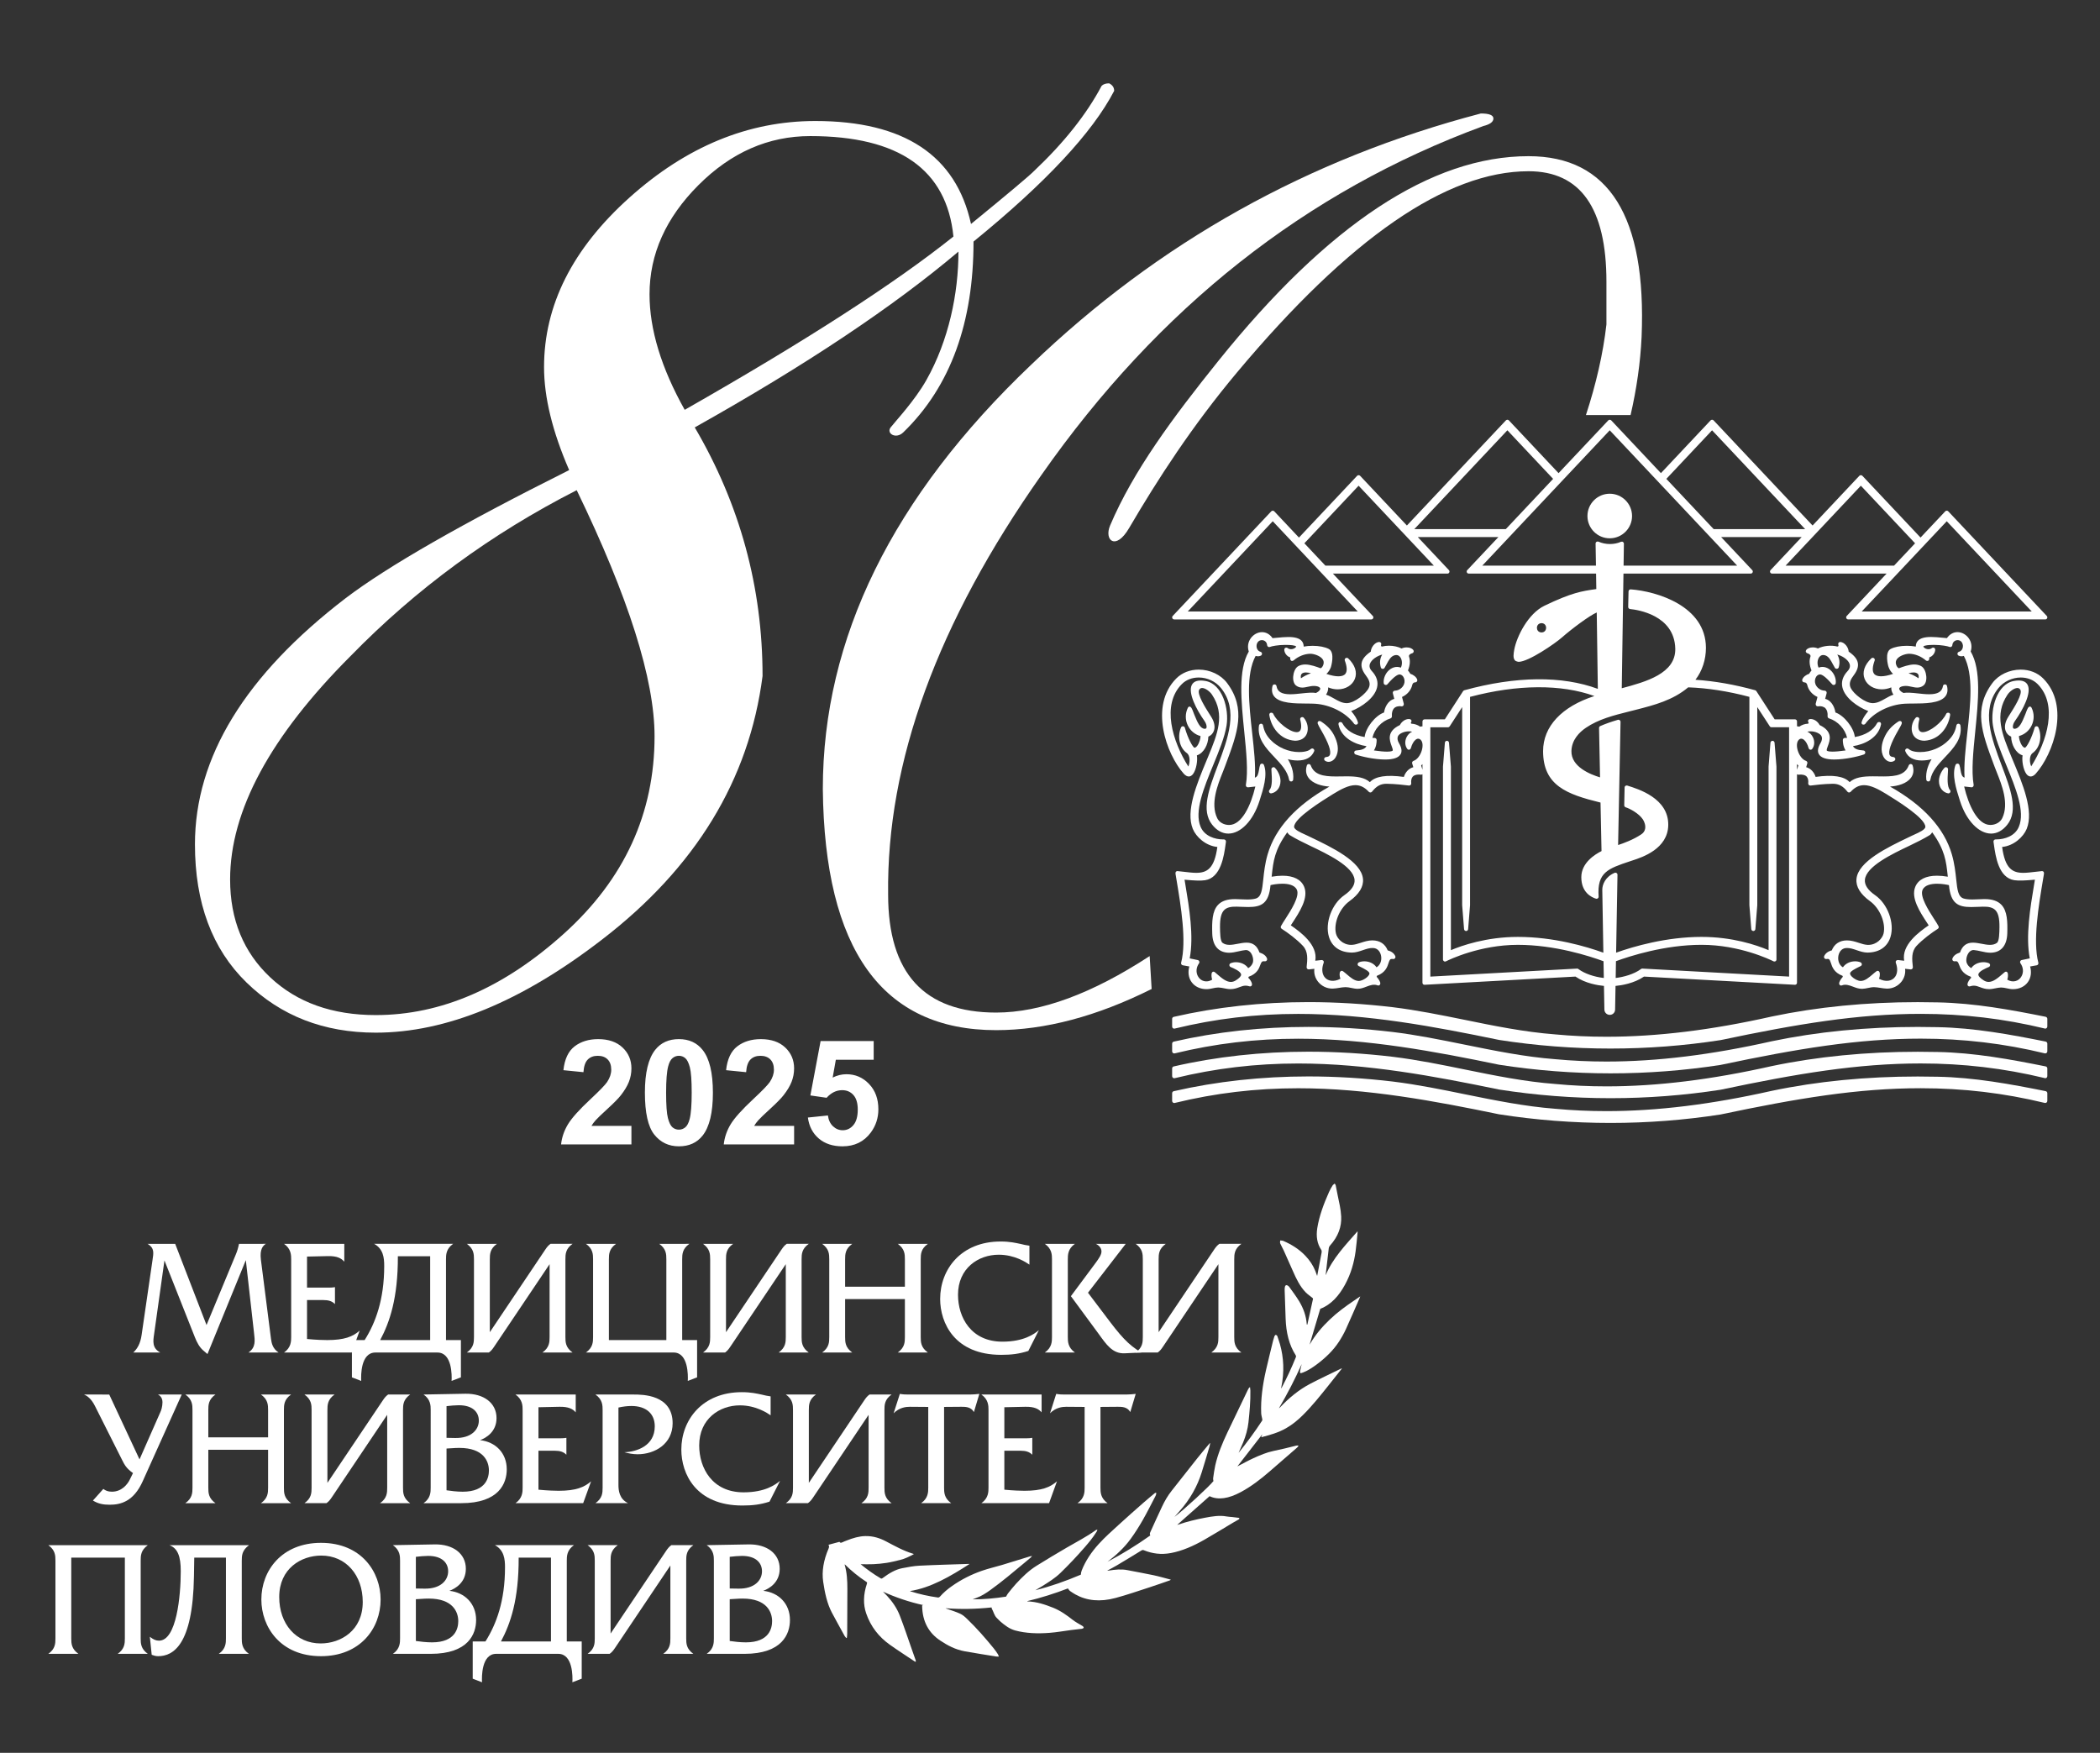 <?xml version="1.0" encoding="utf-8"?>
<!-- Generator: Adobe Illustrator 16.0.0, SVG Export Plug-In . SVG Version: 6.00 Build 0)  -->
<svg version="1.2" baseProfile="tiny" id="Layer_1" xmlns="http://www.w3.org/2000/svg" xmlns:xlink="http://www.w3.org/1999/xlink"
	 x="0px" y="0px" width="504.927px" height="421.479px" viewBox="0 0 504.927 421.479" xml:space="preserve">
<rect x="0" y="0" width="504.927" height="421.479" fill="#333333" stroke="none"/>
<g>
	<path fill-rule="evenodd" fill="#FFFFFF" d="M42.122,299.086l7.536,19.522l7.019-16.911c0.375-0.859,0.636-1.831,0.788-2.609
		l6.457-0.002c-0.711,0.447-1.491,1.309-1.195,3.77l2.428,19.041c0.151,1.115,0.405,2.383,1.831,3.32h-7.247
		c1.832-1.234,1.533-2.951,1.344-4.666l-1.976-17.545l-9.223,22.58l-1.046-0.894c-0.893-0.78-1.488-1.904-1.976-3.135l-7.321-18.48
		l-2.494,17.77c-0.228,1.564-0.526,3.321,1.492,4.37h-6.495c0.97-0.897,1.713-2.131,2.012-4.259l2.616-17.992
		c0.224-1.602,0.557-2.833-1.195-3.878L42.122,299.086z"/>
	<path fill-rule="evenodd" fill="#FFFFFF" d="M82.783,299.086v4.294c-0.713-0.828-1.722-1.386-3.919-1.346l-5.042,0.112v7.466h5.375
		c0.487,0,0.932-0.041,1.342-0.111l0.002,4.065c-0.71-0.703-1.531-0.966-2.838-0.966h-3.882v9.363
		c2.279,0.228,4.108,0.261,4.852,0.261c4.11-0.001,6.158-0.813,7.803-2.277l-1.903,5.27H68.294c1.717-1.201,1.717-2.764,1.717-3.735
		v-18.668c0-0.971,0-2.537-1.717-3.726L82.783,299.086z"/>
	<path fill-rule="evenodd" fill="#FFFFFF" d="M95.664,302.068c0.035,10.078-1.983,15.9-4.255,20.156l12.023-0.001v-20.155H95.664z
		 M108.953,299.085c-1.715,1.189-1.717,2.688-1.717,3.733l0.002,19.405h3.582v8.964l-2.242,0.858
		c0.077-1.266,0.151-6.827-3.393-6.827H90.251c-3.544,0-3.473,5.562-3.4,6.827l-2.237-0.858v-8.964h3.06
		c2.614-4.134,4.707-9.705,4.707-17.841c0-1.942-0.226-4.106-2.431-5.298H108.953z"/>
	<path fill-rule="evenodd" fill="#FFFFFF" d="M131.061,300.538c0.445-0.668,0.744-1.045,1.305-1.453h5.299
		c-1.68,1.189-1.717,2.503-1.717,3.733v18.662c0,1.231,0.037,2.534,1.717,3.738h-7.242c1.682-1.204,1.72-2.507,1.72-3.738
		l0.002-17.504l-13.293,19.777c-0.451,0.676-0.746,1.053-1.313,1.465h-5.296c1.68-1.204,1.718-2.507,1.718-3.738v-18.662
		c0-1.23-0.039-2.542-1.718-3.733h7.24c-1.68,1.189-1.712,2.503-1.712,3.733v17.51L131.061,300.538z"/>
	<path fill-rule="evenodd" fill="#FFFFFF" d="M148.125,299.086c-1.682,1.19-1.722,2.503-1.722,3.729v19.408h13.815v-19.41
		c0-1.225-0.032-2.537-1.717-3.726l7.245-0.002c-1.68,1.19-1.72,2.503-1.72,3.729v19.408h3.586v8.964l-2.239,0.859
		c0.072-1.267,0.146-6.83-3.4-6.83h-21.09c1.68-1.201,1.715-2.508,1.715-3.735v-18.668c0-1.225-0.035-2.537-1.715-3.726
		L148.125,299.086z"/>
	<path fill-rule="evenodd" fill="#FFFFFF" d="M187.854,300.538c0.447-0.668,0.744-1.045,1.302-1.453h5.301
		c-1.68,1.189-1.719,2.503-1.719,3.733v18.662c0,1.231,0.04,2.534,1.719,3.738h-7.242c1.683-1.204,1.721-2.507,1.721-3.738v-17.504
		l-13.292,19.777c-0.447,0.676-0.75,1.053-1.309,1.465h-5.299c1.68-1.204,1.719-2.507,1.719-3.738v-18.662
		c0-1.23-0.039-2.542-1.719-3.733h7.242c-1.681,1.189-1.718,2.503-1.718,3.733v17.51L187.854,300.538z"/>
	<path fill-rule="evenodd" fill="#FFFFFF" d="M217.573,309.389v-6.572c0-1.227-0.037-2.54-1.717-3.729h7.242
		c-1.68,1.187-1.717,2.503-1.717,3.729v18.669c0,1.225,0.037,2.532,1.717,3.733h-7.242c1.68-1.201,1.717-2.508,1.717-3.733v-9.114
		h-14.372v9.114c0,1.225,0.035,2.532,1.717,3.733h-7.242c1.68-1.201,1.713-2.508,1.713-3.733v-18.669
		c0-1.227-0.033-2.54-1.713-3.729h7.242c-1.682,1.187-1.717,2.503-1.717,3.729v6.572H217.573z"/>
	<path fill-rule="evenodd" fill="#FFFFFF" d="M247.517,304.083c-0.708-0.486-3.472-2.384-7.389-2.384
		c-4.891,0-9.782,3.244-9.782,9.626c0,5.454,3.137,11.282,10.674,11.282c5.157,0,7.657-1.834,8.771-2.769l-2.533,4.998
		c-2.204,0.712-4.071,0.939-6.534,0.939c-11.198,0-14.67-7.654-14.67-13.44c0-7.163,5.075-13.811,14.519-13.811
		c2.281-0.002,3.622,0.338,4.854,0.593c0.75,0.192,1.27,0.304,2.09,0.413V304.083z"/>
	<path fill-rule="evenodd" fill="#FFFFFF" d="M263.315,303.828c1.005-1.345,1.527-2.167,1.527-2.915
		c0-0.894-0.707-1.529-1.344-1.825l7.174-0.002l-9.074,11.754l4.295,5.678c3.395,4.518,5.298,6.83,8.546,8.699l-3.999,0.186
		c-2.948,0.145-4.439-2.128-6.305-4.706l-6.648-9.03L263.315,303.828z M258.46,299.086c-1.713,1.188-1.713,2.689-1.713,3.73v18.665
		c0,1.043,0,2.536,1.713,3.735h-7.242c1.722-1.201,1.719-2.692,1.719-3.735l0.002-18.665c0-1.041-0.002-2.542-1.722-3.729
		L258.46,299.086z"/>
	<path fill-rule="evenodd" fill="#FFFFFF" d="M291.878,300.538c0.448-0.668,0.744-1.045,1.308-1.453h5.297
		c-1.681,1.189-1.72,2.503-1.72,3.733v18.662c0,1.231,0.039,2.534,1.72,3.738h-7.24c1.681-1.204,1.713-2.507,1.713-3.738v-17.504
		l-13.289,19.777c-0.448,0.676-0.741,1.053-1.305,1.465h-5.301c1.682-1.204,1.718-2.507,1.718-3.738v-18.662
		c0-1.23-0.036-2.542-1.718-3.733h7.244c-1.682,1.189-1.722,2.503-1.722,3.733v17.51L291.878,300.538z"/>
	<path fill-rule="evenodd" fill="#FFFFFF" d="M26.265,335.318l7.282,15.599l5-11.346c0.224-0.446,0.52-1.383,0.52-2.43
		c0-0.517-0.184-1.378-1.079-1.823h5.711l-9.372,20.822c-2.2,4.935-5.339,5.675-7.953,5.675c-1.562,0-2.724-0.219-4.031-1.004
		l2.502-2.797c0.526,0.406,1.121,0.669,2.055,0.669c2.314,0,3.729-1.681,4.365-3.024l0.71-1.453
		c-1.641-1.165-2.055-2.057-2.573-3.066l-6.573-13.067c-0.932-1.861-1.976-2.492-2.614-2.754H26.265z"/>
	<path fill-rule="evenodd" fill="#FFFFFF" d="M64.461,345.611v-6.566c0-1.224-0.038-2.54-1.718-3.731h7.243
		c-1.683,1.189-1.72,2.508-1.72,3.731v18.669c0,1.226,0.037,2.538,1.72,3.727h-7.243c1.681-1.188,1.718-2.501,1.718-3.727v-9.106
		H50.088v9.106c0,1.226,0.035,2.538,1.715,3.727h-7.239c1.68-1.188,1.715-2.501,1.715-3.727v-18.669c0-1.224-0.035-2.54-1.715-3.731
		h7.239c-1.68,1.189-1.717,2.508-1.717,3.731l0.002,6.566H64.461z"/>
	<path fill-rule="evenodd" fill="#FFFFFF" d="M92.015,336.768c0.45-0.67,0.745-1.046,1.307-1.454h5.303
		c-1.682,1.189-1.722,2.503-1.722,3.733v18.663c0,1.229,0.04,2.542,1.722,3.73h-7.244c1.682-1.188,1.715-2.501,1.715-3.73v-17.511
		L79.807,359.99c-0.447,0.668-0.741,1.045-1.31,1.45h-5.294c1.681-1.188,1.715-2.501,1.715-3.73v-18.663
		c0-1.23-0.037-2.542-1.717-3.733h7.242c-1.68,1.189-1.719,2.503-1.719,3.733v17.511L92.015,336.768z"/>
	<path fill-rule="evenodd" fill="#FFFFFF" d="M107.363,358.343c1.01,0.15,2.5,0.343,3.887,0.343
		c5.704-0.001,6.304-3.514,6.304-5.116c0-2.165-1.268-5.415-7.091-5.415c-0.296,0-1.044,0-3.1,0.149V358.343z M107.363,345.729
		l2.056,0.042c3.919,0.07,5.711-2.016,5.711-4.182c0-1.985-1.417-3.698-4.816-3.698c-0.783,0-2.09,0.11-2.951,0.221V345.729z
		 M111.882,335.127c4.404-0.074,7.503,2.205,7.503,5.855c0,3.322-2.54,4.789-3.957,5.305c3.733,0.415,6.417,3.1,6.417,7.021
		c0.002,3.32-1.825,8.133-10.933,8.133h-9.071c1.714-1.188,1.712-2.686,1.712-3.727l0.002-18.667c0-1.046-0.002-2.542-1.714-3.733
		L111.882,335.127z"/>
	<path fill-rule="evenodd" fill="#FFFFFF" d="M138.429,335.318v4.283c-0.708-0.818-1.717-1.377-3.921-1.337l-5.038,0.11v7.466h5.375
		c0.485,0,0.935-0.032,1.34-0.109v4.063c-0.704-0.701-1.523-0.963-2.836-0.963l-3.879-0.001v9.369
		c2.279,0.222,4.105,0.263,4.852,0.263c4.108,0,6.158-0.828,7.803-2.279l-1.903,5.257h-16.276c1.714-1.188,1.714-2.756,1.714-3.727
		v-18.67c0-0.971,0-2.536-1.714-3.725H138.429z"/>
	<path fill-rule="evenodd" fill="#FFFFFF" d="M143.173,361.44c1.68-1.188,1.72-2.501,1.72-3.727v-18.669c0-1.045,0-2.54-1.72-3.726
		h9.258c2.053,0,9.297,0.029,9.297,6.905c0,4.955-4.255,7.457-8.437,7.457c-1.084,0-2.239-0.221-3.171-0.487
		c2.987-0.104,7.314-1.53,7.314-6.229c0-3.059-2.09-4.89-5.602-4.89c-1.044-0.002-2.125,0.151-3.131,0.372v18.668
		c0,1.191,0.184,3.322,2.311,4.325H143.173z"/>
	<path fill-rule="evenodd" fill="#FFFFFF" d="M185.289,340.313c-0.713-0.487-3.47-2.392-7.392-2.392
		c-4.891,0-9.782,3.251-9.782,9.64c0,5.44,3.139,11.274,10.674,11.274c5.154-0.001,7.657-1.833,8.773-2.771l-2.541,5.01
		c-2.199,0.709-4.065,0.931-6.528,0.931c-11.2,0-14.673-7.655-14.673-13.441c0-7.171,5.082-13.812,14.524-13.812
		c2.279,0,3.621,0.339,4.852,0.595c0.748,0.191,1.27,0.302,2.092,0.414V340.313z"/>
	<path fill-rule="evenodd" fill="#FFFFFF" d="M207.765,336.768c0.448-0.67,0.748-1.046,1.307-1.454h5.301
		c-1.678,1.189-1.717,2.503-1.717,3.733v18.663c0,1.229,0.039,2.542,1.717,3.73h-7.244c1.684-1.188,1.719-2.501,1.719-3.73v-17.511
		L195.56,359.99c-0.445,0.668-0.749,1.045-1.307,1.45h-5.304c1.682-1.188,1.72-2.501,1.72-3.73v-18.663
		c0-1.23-0.038-2.542-1.72-3.733h7.247c-1.68,1.189-1.719,2.503-1.719,3.733v17.511L207.765,336.768z"/>
	<path fill-rule="evenodd" fill="#FFFFFF" d="M226.996,357.713c0,1.044,0,2.541,1.72,3.727h-7.242
		c1.715-1.188,1.715-2.683,1.715-3.727v-19.414l-4.439-0.034c-0.899,0-2.503,0.152-3.887,1.564l1.499-4.664
		c0.895,0.153,1.417,0.153,2.389,0.153h14.447c0.781,0,1.599-0.083,2.276-0.153l-1.307,4.365c-0.708-1.266-2.055-1.266-2.987-1.266
		l-4.183,0.034V357.713z"/>
	<path fill-rule="evenodd" fill="#FFFFFF" d="M250.446,335.318v4.283c-0.713-0.818-1.717-1.377-3.922-1.337l-5.038,0.11v7.466h5.377
		c0.483,0,0.93-0.032,1.343-0.109v4.063c-0.713-0.701-1.533-0.963-2.84-0.963l-3.88-0.001v9.369
		c2.279,0.222,4.105,0.263,4.852,0.263c4.108,0,6.158-0.828,7.801-2.279l-1.902,5.257h-16.275c1.714-1.188,1.714-2.756,1.714-3.727
		v-18.67c0-0.971,0-2.536-1.714-3.725H250.446z"/>
	<path fill-rule="evenodd" fill="#FFFFFF" d="M264.598,357.713c0,1.044,0,2.541,1.717,3.727h-7.245
		c1.719-1.188,1.719-2.683,1.719-3.727v-19.414l-4.438-0.034c-0.9,0-2.5,0.152-3.885,1.564l1.491-4.664
		c0.897,0.153,1.419,0.153,2.394,0.153h14.444c0.781,0,1.605-0.083,2.279-0.153l-1.308,4.365c-0.708-1.266-2.055-1.266-2.992-1.266
		l-4.177,0.034V357.713z"/>
	<path fill-rule="evenodd" fill="#FFFFFF" d="M13.329,375.274c0-1.233-0.035-2.534-1.713-3.734h23.926
		c-1.68,1.2-1.717,2.501-1.717,3.734v18.668c0,1.227,0.037,2.535,1.717,3.729h-7.242c1.68-1.194,1.72-2.502,1.72-3.729v-19.411
		H17.136v19.411c0,1.227,0.042,2.535,1.722,3.729h-7.242c1.678-1.194,1.713-2.502,1.713-3.729V375.274z"/>
	<path fill-rule="evenodd" fill="#FFFFFF" d="M58.132,393.941c0,1.046,0,2.534,1.717,3.727h-7.242
		c1.717-1.192,1.717-2.68,1.717-3.727v-19.406h-7.617l-0.073,4.507c-0.261,16.65-5.077,19.191-8.626,19.191
		c-0.631-0.001-1.116-0.188-1.531-0.339l-0.445-4.326c0.86,0.668,1.456,0.933,2.202,0.933c4.22,0,5.229-10.749,5.229-16.726
		c0-3.507-0.71-5.485-2.73-6.237h19.151c-1.715,1.236-1.752,2.542-1.752,3.736V393.941z"/>
	<path fill-rule="evenodd" fill="#FFFFFF" d="M67.136,384.007c0,6.503,4.069,11.161,9.964,11.161c4.814,0,10.118-3.093,10.118-9.96
		c0.002-6.498-4.069-11.167-9.964-11.167C72.433,374.041,67.134,377.14,67.136,384.007 M91.514,384.606
		c0,6.983-4.933,13.627-14.337,13.627c-9.78-0.001-14.337-7.056-14.337-13.627c0.002-6.979,4.933-13.625,14.337-13.625
		C86.956,370.981,91.514,378.04,91.514,384.606z"/>
	<path fill-rule="evenodd" fill="#FFFFFF" d="M99.994,394.578c1.006,0.144,2.5,0.33,3.882,0.33c5.708-0.001,6.31-3.5,6.31-5.11
		c0-2.166-1.275-5.416-7.093-5.416c-0.299,0-1.049,0-3.102,0.152L99.994,394.578z M99.994,381.959l2.05,0.033
		c3.919,0.077,5.711-2.016,5.711-4.175c0-1.984-1.417-3.697-4.812-3.697c-0.788,0-2.09,0.112-2.953,0.221L99.994,381.959z
		 M104.512,371.355c4.399-0.082,7.498,2.2,7.498,5.864c0,3.32-2.535,4.772-3.958,5.297c3.738,0.414,6.425,3.101,6.425,7.019
		c0,3.322-1.827,8.136-10.934,8.136h-9.073c1.72-1.198,1.72-2.687,1.72-3.729v-18.668c0-1.042,0-2.534-1.723-3.738L104.512,371.355z
		"/>
	<path fill-rule="evenodd" fill="#FFFFFF" d="M124.709,374.534c0.04,10.072-1.976,15.896-4.257,20.156h12.024v-20.156H124.709z
		 M137.999,371.536c-1.72,1.204-1.72,2.696-1.72,3.74v19.414h3.589v8.956l-2.245,0.86c0.08-1.275,0.152-6.836-3.395-6.836h-14.932
		c-3.542,0-3.472,5.561-3.399,6.836l-2.237-0.86v-8.956h3.062c2.61-4.144,4.703-9.706,4.703-17.848c0-1.943-0.221-4.103-2.423-5.307
		H137.999z"/>
	<path fill-rule="evenodd" fill="#FFFFFF" d="M160.104,372.997c0.447-0.668,0.748-1.045,1.307-1.461h5.298
		c-1.678,1.204-1.715,2.508-1.715,3.74v18.663c0,1.23,0.037,2.533,1.715,3.731h-7.239c1.68-1.198,1.715-2.501,1.715-3.731v-17.512
		l-13.287,19.792c-0.45,0.668-0.753,1.045-1.314,1.451h-5.294c1.682-1.198,1.717-2.501,1.717-3.731v-18.663
		c0-1.232-0.035-2.536-1.717-3.74h7.242c-1.678,1.204-1.717,2.508-1.717,3.74v17.51L160.104,372.997z"/>
	<path fill-rule="evenodd" fill="#FFFFFF" d="M175.457,394.578c1.002,0.144,2.498,0.33,3.878,0.33c5.713-0.001,6.31-3.5,6.31-5.11
		c0-2.166-1.268-5.416-7.091-5.416c-0.298,0-1.046,0-3.099,0.152L175.457,394.578z M175.457,381.959l2.053,0.033
		c3.919,0.077,5.704-2.016,5.704-4.175c0-1.984-1.414-3.697-4.812-3.697c-0.781,0-2.095,0.112-2.948,0.221L175.457,381.959z
		 M179.971,371.355c4.406-0.082,7.501,2.2,7.501,5.864c0,3.32-2.535,4.772-3.955,5.297c3.731,0.414,6.42,3.101,6.42,7.019
		c0.002,3.322-1.831,8.136-10.938,8.136h-9.074c1.72-1.198,1.72-2.687,1.72-3.729v-18.668c0-1.042,0-2.534-1.72-3.738
		L179.971,371.355z"/>
	<path fill-rule="evenodd" fill="#FFFFFF" d="M199.19,371.448c0.198,0.275,0.193,0.546,0.021,0.938
		c-1.202,2.8-1.65,5.447-1.281,7.967c0.389,2.647,0.93,5.208,2.09,7.412c1.016,1.902,2.06,3.787,3.099,5.672
		c0.1,0.174,0.263,0.296,0.401,0.446c0.03-0.025,0.067-0.042,0.1-0.066c0.033-0.339,0.086-0.679,0.083-1.008
		c0.021-3.592,0.038-7.185,0.042-10.765c0-2.002-0.11-3.958-0.636-5.734c-0.009-0.033-0.002-0.079,0-0.166
		c1.622,1.598,3.358,3.015,5.25,4.247c0.159,0.1,0.145,0.228,0.084,0.414c-0.878,2.623-0.911,4.979-0.189,7.103
		c1.1,3.219,3.058,5.691,5.693,7.563c1.938,1.381,3.959,2.674,5.944,4c0.07,0.048,0.154,0.072,0.226,0.107
		c0.035-0.025,0.065-0.049,0.098-0.074c-0.019-0.1-0.019-0.206-0.052-0.299c-0.307-0.874-0.617-1.743-0.925-2.623
		c-0.951-2.694-1.845-5.424-2.875-8.073c-0.696-1.818-1.777-3.367-3.045-4.751c-0.329-0.353-0.671-0.688-1.007-1.04
		c3.067,1.394,6.291,2.491,9.738,3.249c-0.096,0.012-0.2,0.023-0.301,0.025c-0.014,0.06-0.028,0.095-0.028,0.129
		c0.063,3.79,1.589,6.508,4.329,8.339c1.76,1.174,3.647,2.191,5.921,2.602c2.489,0.452,5.014,0.832,7.529,1.249
		c0.182,0.029,0.386,0.011,0.675,0.019c-0.103-0.253-0.149-0.447-0.252-0.595c-0.317-0.476-0.633-0.949-0.99-1.385
		c-2.01-2.471-4.103-4.866-6.394-7.065c-0.499-0.486-1.025-0.964-1.663-1.259c-1.066-0.496-2.23-0.838-3.354-1.237
		c-0.065-0.022-0.119-0.053-0.177-0.087c3.593,0.282,7.287,0.213,11.084-0.19c0.01,0.1-0.009,0.196,0.026,0.255
		c0.436,0.737,0.589,1.689,1.226,2.288c0.314,0.291,0.592,0.624,0.92,0.9c1.037,0.873,2.114,1.724,3.521,2.103
		c2.554,0.682,5.353,0.791,8.263,0.56c1.686-0.126,3.418-0.446,5.133-0.667c0.883-0.11,1.76-0.2,2.645-0.312
		c0.13-0.021,0.281-0.138,0.424-0.212c-0.048-0.11-0.067-0.242-0.143-0.325c-0.09-0.1-0.219-0.155-0.331-0.226
		c-0.722-0.445-1.5-0.839-2.159-1.355c-1.452-1.136-2.938-2.216-4.726-2.936c-1.93-0.76-3.898-1.454-6.2-1.53
		c-0.013-0.003-0.013-0.036-0.017-0.063c3.271-0.785,6.55-1.818,9.761-3.052c0.182,0.231,0.306,0.469,0.503,0.613
		c0.408,0.299,0.843,0.57,1.284,0.823c2.715,1.52,5.939,1.871,9.675,0.856c2.701-0.729,5.404-1.66,8.106-2.539
		c1.661-0.532,3.315-1.131,4.98-1.703c0.066-0.051,0.134-0.109,0.203-0.16c-1.394-0.361-2.765-0.767-4.184-1.07
		c-2.074-0.439-4.189-0.81-6.284-1.224c-1.394-0.275-2.906-0.145-4.465,0.117c-0.116,0.021-0.235,0.041-0.359,0.007
		c0.771-0.42,1.549-0.808,2.307-1.262c1.964-1.169,3.923-2.353,5.874-3.559c0.331-0.204,0.483-0.145,0.712-0.047
		c1.908,0.759,4.011,1.092,6.44,0.634c2.711-0.513,5.381-1.686,8.006-3.187c2.329-1.327,4.629-2.755,6.946-4.133
		c0.426-0.261,0.854-0.479,1.278-0.727c0.092-0.054,0.166-0.146,0.244-0.227c-0.058-0.06-0.098-0.169-0.179-0.185
		c-0.524-0.08-1.056-0.137-1.599-0.195c-0.449-0.049-0.932-0.053-1.368-0.142c-1.621-0.313-3.417-0.021-5.226,0.326
		c-2.128,0.403-4.267,0.924-6.427,1.656c-0.069,0.025-0.14,0.032-0.184,0.041c2.574-2.281,5.166-4.572,7.78-6.895
		c2.12,1.019,4.64,0.528,7.375-0.913c2.492-1.317,4.781-3.063,6.985-4.969c2.232-1.922,4.451-3.861,6.674-5.793
		c0.124-0.109,0.234-0.241,0.367-0.494c-0.19,0.003-0.381-0.036-0.58,0.02c-0.927,0.22-1.856,0.472-2.782,0.685
		c-0.887,0.214-1.774,0.403-2.663,0.59c-1.633,0.337-3.264,1.02-4.884,1.764c-1.244,0.571-2.469,1.26-3.702,1.895
		c-0.059,0.04-0.12,0.067-0.11,0.063c1.994-2.575,4.026-5.189,5.994-7.73c-0.057,0.153-0.153,0.412-0.248,0.66
		c0.03,0.019,0.045,0.039,0.063,0.038c1.974-0.526,3.94-1.036,5.892-2.146c1.477-0.84,2.803-1.922,4.04-3.146
		c2.303-2.281,4.289-4.798,6.29-7.299c1.033-1.299,2.056-2.592,3.132-3.953c-0.108,0.023-0.165,0.028-0.215,0.049
		c-2.478,1.217-4.976,2.372-7.439,3.66c-2.707,1.419-5.116,3.406-7.301,5.719c-0.06,0.058-0.125,0.117-0.214,0.17
		c2.053-3.503,3.881-7.048,5.476-10.642c-0.118,0.48-0.242,0.971-0.345,1.458c-0.17,0.794-0.049,0.877,0.765,0.538
		c1.123-0.453,2.171-1.146,3.188-1.899c2.065-1.546,3.937-3.304,5.343-5.464c0.631-0.97,1.204-1.985,1.67-3.007
		c1.167-2.554,2.263-5.117,3.386-7.683c0.019-0.049,0.029-0.096,0.057-0.209c-0.523,0.359-1.005,0.688-1.482,1.012
		c-2.037,1.38-4.036,2.83-5.858,4.577c-1.851,1.759-3.45,3.673-4.707,5.823c-0.047,0.085-0.098,0.167-0.153,0.253
		c-0.008,0.004-0.023,0.004,0.016-0.005c0.855-2.868,1.711-5.744,2.58-8.669c2.707-1.048,4.527-3.215,5.938-5.781
		c1.47-2.694,2.197-5.383,2.563-8.054c0.205-1.479,0.317-2.946,0.466-4.421c0.01-0.111,0.004-0.215,0.006-0.396
		c-2.948,3.371-6.043,6.574-7.663,10.567c0.009-0.102,0.006-0.2,0.02-0.304c0.235-2.065,0.469-4.134,0.72-6.199
		c0.021-0.18,0.112-0.414,0.247-0.563c2.067-2.288,2.851-4.637,2.738-7.055c-0.091-1.812-0.512-3.456-0.857-5.151
		c-0.158-0.778-0.299-1.576-0.467-2.354c-0.034-0.16-0.165-0.268-0.247-0.407c-0.177,0.159-0.407,0.294-0.509,0.467
		c-0.318,0.517-0.625,1.052-0.855,1.584c-1.28,2.867-2.342,5.742-2.806,8.603c-0.337,2.065-0.03,3.824,0.941,5.264
		c0.104,0.16,0.142,0.409,0.1,0.627c-0.313,1.731-0.65,3.459-0.98,5.186c-0.022,0.122-0.054,0.239-0.103,0.484
		c-0.166-0.451-0.282-0.823-0.427-1.179c-0.56-1.405-1.385-2.604-2.387-3.663c-1.498-1.581-3.339-2.746-5.417-3.628
		c-0.007-0.003-0.019-0.011-0.027-0.01c-0.207-0.019-0.418-0.034-0.623-0.062c-0.009,0.237-0.081,0.523,0,0.709
		c0.255,0.591,0.588,1.131,0.854,1.717c0.738,1.627,1.469,3.265,2.185,4.909c0.816,1.868,1.692,3.699,3.07,5.126
		c0.483,0.503,1.092,0.894,1.635,1.344c0.076,0.065,0.163,0.175,0.138,0.274c-0.438,2.041-0.894,4.089-1.348,6.134
		c-0.038,0.007-0.076,0.019-0.112,0.029c-0.01-0.025-0.031-0.055-0.036-0.089c-0.144-2.086-0.841-3.86-1.783-5.456
		c-0.74-1.242-1.614-2.372-2.447-3.55c-0.107-0.152-0.286-0.262-0.46-0.352c-0.247-0.125-0.491,0.013-0.56,0.347
		c-0.059,0.27-0.069,0.543-0.064,0.795c0.071,2.294,0.164,4.588,0.234,6.871c0.112,3.329,0.829,6.318,2.43,8.814
		c0.066,0.099,0.1,0.271,0.05,0.408c-1.007,2.498-2.15,4.977-3.453,7.43c-0.016,0.026-0.032,0.046-0.086,0.122
		c0-0.091-0.01-0.132,0-0.181c0.803-3.817,0.59-7.265-0.303-10.462c-0.183-0.627-0.401-1.229-0.605-1.845
		c-0.033-0.09-0.063-0.192-0.136-0.244c-0.086-0.07-0.21-0.156-0.332-0.126c-0.081,0.021-0.223,0.22-0.268,0.347
		c-0.122,0.346-0.232,0.7-0.316,1.049c-0.57,2.351-1.158,4.71-1.698,7.053c-0.812,3.559-1.296,7.05-1.159,10.386
		c0.021,0.508,0.187,0.964,0.268,1.448c0.017,0.096,0.013,0.235-0.045,0.326c-1.716,2.632-3.596,5.183-5.658,7.743
		c0.388-0.882,0.755-1.684,1.088-2.485c0.667-1.638,1.111-3.246,1.286-4.835c0.278-2.58,0.509-5.146,0.46-7.629
		c-0.005-0.28-0.059-0.541-0.093-0.881c-0.154,0.15-0.241,0.213-0.299,0.295c-0.079,0.117-0.141,0.245-0.201,0.366
		c-1.646,3.432-3.307,6.858-4.938,10.293c-1.248,2.62-2.313,5.25-2.912,7.895c-0.232,1.049-0.361,2.079-0.511,3.113
		c-0.03,0.217,0.044,0.414,0.075,0.662c-1.005,1.268-6.935,6.76-9.377,8.616c0.409-0.464,0.814-0.93,1.222-1.39
		c2.554-2.866,4.273-5.975,5.316-9.275c0.662-2.101,1.274-4.199,1.9-6.294c0.074-0.26,0.102-0.514,0.146-0.77
		c-0.03-0.01-0.054-0.016-0.082-0.016c-1.004,1.207-2.027,2.401-3.004,3.637c-2.066,2.593-4.113,5.196-6.16,7.806
		c-0.97,1.218-1.713,2.521-2.339,3.862c-0.951,2.012-1.86,4.034-2.778,6.05c-0.058,0.141-0.127,0.292-0.139,0.414
		c-0.006,0.137,0.05,0.246,0.1,0.436c-3.26,2.319-6.713,4.456-10.263,6.315c2.095-1.596,4.025-3.387,5.57-5.514
		c1.076-1.479,2.043-3.021,2.936-4.586c1.074-1.886,2.024-3.81,3.022-5.713c0.084-0.163,0.136-0.333,0.168-0.489
		c0.021-0.121-0.018-0.219-0.036-0.326c-0.113,0.053-0.249,0.081-0.347,0.167c-0.889,0.74-1.784,1.477-2.659,2.248
		c-2.033,1.795-4.079,3.584-6.076,5.419c-1.596,1.461-3.229,2.908-4.676,4.501c-1.764,1.939-3.211,4.075-4.115,6.386
		c-0.063,0.165-0.112,0.328-0.143,0.491c-0.034,0.154-0.042,0.313-0.067,0.52c-3.619,1.54-7.266,2.828-10.929,3.744
		c0.263-0.164,0.524-0.321,0.788-0.479c0.282-0.162,0.559-0.325,0.838-0.493c1.54-0.969,3.09-1.908,4.441-3.23
		c2.014-1.954,3.935-3.993,5.772-6.105c1.001-1.15,1.969-2.321,2.763-3.587c0.068-0.111,0.149-0.212,0.203-0.325
		c0.051-0.117,0.07-0.233,0.103-0.354c-0.13,0.04-0.275,0.053-0.382,0.128c-2.261,1.628-4.656,2.83-7,4.207
		c-2.428,1.421-4.854,2.863-7.26,4.367c-1.851,1.151-3.44,2.711-4.94,4.337c-0.678,0.738-1.291,1.526-1.911,2.298
		c-0.177,0.224-0.295,0.477-0.468,0.776c-2.696,0.422-5.387,0.667-8.032,0.653c0.326-0.121,0.639-0.251,0.963-0.371
		c1.153-0.416,2.225-1.103,3.278-1.859c2.838-2.045,5.532-4.314,8.234-6.571c0.48-0.398,0.958-0.792,1.434-1.2
		c0.142-0.12,0.249-0.283,0.373-0.417c-0.163,0.023-0.324,0.029-0.485,0.08c-2.253,0.69-4.504,1.401-6.755,2.076
		c-1.607,0.481-3.213,0.836-4.816,1.394c-2.474,0.863-4.91,2.057-7.23,3.696c-1.037,0.727-2.011,1.547-2.861,2.521
		c-0.098,0.107-0.31,0.229-0.41,0.221c-2.33-0.324-4.567-0.822-6.711-1.505c-0.019-0.003-0.03-0.031-0.063-0.06
		c4.973-0.782,9.654-3.505,14.305-6.513c-0.079-0.005-0.156-0.012-0.237-0.012c-3.943,0.137-7.878,0.229-11.842,0.429
		c-1.342,0.066-2.748,0.337-4.136,0.606c-1.633,0.315-3.174,1.248-4.658,2.352c-0.209,0.158-0.326,0.174-0.489,0.086
		c-1.717-1.002-3.307-2.155-4.826-3.404c1.018,0.005,2.022,0.052,3.055-0.004c1.043-0.048,2.106-0.148,3.183-0.315
		s2.169-0.436,3.255-0.705c1.102-0.263,2.177-0.785,3.298-1.396c-0.056-0.036-0.091-0.072-0.134-0.079
		c-2.385-0.708-4.455-1.893-6.57-2.998c-1.464-0.767-3.071-1.307-4.987-1.263c-1.459,0.028-2.962,0.468-4.479,1.073
		c-0.319,0.13-0.655,0.241-0.974,0.402c-0.363,0.19-0.583,0.169-0.741-0.093L199.19,371.448z"/>
	<path fill="#FFFFFF" d="M157.383,177.046c0-13.687-6.24-33.414-18.718-59.18c-20.534,10.467-38.65,23.753-54.351,39.857
		c-19.324,19.323-28.987,37.24-28.987,53.746c0,9.661,3.22,17.511,9.663,23.551c6.44,6.039,14.894,9.057,25.361,9.057
		c15.703,0,30.8-6.54,45.292-19.625C150.135,211.367,157.383,195.565,157.383,177.046 M229.245,56.875
		c-1.61-16.104-13.084-24.154-34.421-24.154c-10.064,0-19.021,3.925-26.872,11.775c-7.853,7.85-11.776,16.607-11.776,26.269
		c0,8.454,2.817,17.713,8.454,27.778C193.616,82.037,215.154,68.147,229.245,56.875z M267.892,21.85
		c-5.233,10.065-16.504,22.144-33.817,36.234c0,19.322-5.445,34.816-16.908,45.895c-1.768,1.709-4.126,0.226-3.02-1.208
		c1.122-1.454,5.786-6.4,8.61-11.416c5.355-9.504,7.694-20.791,7.694-30.856c-15.701,13.286-36.835,27.375-63.405,42.272
		c10.87,18.518,16.304,38.446,16.304,59.784c-3.22,24.959-16.104,46.096-38.648,63.406c-19.324,14.896-37.441,22.344-54.351,22.344
		c-12.48,0-22.844-4.025-31.098-12.079c-8.253-8.05-12.379-19.122-12.379-33.213c0-20.934,12.077-40.66,36.233-59.179
		c10.063-7.65,27.978-17.916,53.745-30.798c-4.026-9.26-6.04-17.512-6.04-24.759c0-14.895,6.844-28.484,20.531-40.762
		c13.689-12.279,28.583-18.419,44.688-18.419c21.337,0,33.817,8.253,37.441,24.759c8.857-7.247,13.89-11.472,15.097-12.681
		c7.247-6.844,12.683-13.688,16.306-20.531c0.401-0.404,1.005-0.604,1.81-0.604C267.491,20.441,267.892,21.045,267.892,21.85z"/>
	<path fill="#FFFFFF" d="M194.248,268.715l4.818-0.499c0.14,1.091,0.546,1.959,1.219,2.597c0.68,0.64,1.458,0.955,2.344,0.955
		c1.008,0,1.864-0.409,2.561-1.235c0.699-0.827,1.051-2.069,1.051-3.729c0-1.557-0.347-2.724-1.044-3.504
		c-0.692-0.779-1.597-1.167-2.708-1.167c-1.391,0-2.637,0.608-3.74,1.83l-3.902-0.563l2.461-13.082h12.764v4.501h-9.101
		l-0.763,4.285c1.074-0.533,2.174-0.805,3.299-0.805c2.146,0,3.962,0.78,5.453,2.346c1.494,1.56,2.237,3.587,2.237,6.084
		c0,2.079-0.604,3.933-1.804,5.568c-1.643,2.227-3.917,3.34-6.822,3.34c-2.328,0-4.228-0.626-5.693-1.874
		C195.408,272.507,194.535,270.83,194.248,268.715 M190.937,270.714v4.465h-16.915c0.18-1.698,0.732-3.304,1.645-4.823
		c0.916-1.518,2.727-3.534,5.422-6.049c2.174-2.028,3.504-3.405,3.999-4.125c0.662-0.997,0.995-1.981,0.995-2.96
		c0-1.079-0.287-1.905-0.867-2.486c-0.576-0.58-1.373-0.866-2.387-0.866c-1.006,0-1.805,0.304-2.402,0.914
		c-0.591,0.603-0.932,1.611-1.025,3.023l-4.819-0.48c0.287-2.661,1.184-4.572,2.696-5.732c1.512-1.155,3.399-1.734,5.669-1.734
		c2.484,0,4.437,0.674,5.86,2.017c1.417,1.342,2.127,3.012,2.127,5.011c0,1.138-0.205,2.216-0.61,3.248
		c-0.403,1.026-1.049,2.097-1.935,3.223c-0.58,0.751-1.64,1.822-3.164,3.224c-1.531,1.4-2.498,2.327-2.901,2.79
		c-0.41,0.457-0.739,0.907-0.991,1.343H190.937z M163.235,253.869c-0.573,0-1.087,0.187-1.535,0.562
		c-0.45,0.369-0.802,1.037-1.049,2.006c-0.328,1.246-0.491,3.358-0.491,6.317c0,2.966,0.147,4.999,0.44,6.107
		c0.292,1.107,0.662,1.846,1.107,2.216c0.444,0.368,0.955,0.552,1.528,0.552c0.576,0,1.091-0.189,1.543-0.565
		c0.444-0.367,0.796-1.035,1.043-2.003c0.326-1.236,0.491-3.341,0.491-6.307c0-2.959-0.146-4.993-0.44-6.102
		c-0.291-1.107-0.662-1.853-1.106-2.222C164.322,254.056,163.812,253.869,163.235,253.869z M163.235,249.859
		c2.44,0,4.344,0.874,5.721,2.62c1.636,2.063,2.456,5.492,2.456,10.274c0,4.777-0.825,8.212-2.472,10.298
		c-1.366,1.723-3.264,2.584-5.705,2.584c-2.449,0-4.424-0.942-5.925-2.83c-1.5-1.887-2.249-5.258-2.249-10.099
		c0-4.753,0.825-8.177,2.473-10.263C158.9,250.721,160.798,249.859,163.235,249.859z M151.821,270.714v4.465h-16.917
		c0.183-1.698,0.734-3.304,1.647-4.823c0.914-1.518,2.725-3.534,5.422-6.049c2.174-2.028,3.504-3.405,3.997-4.125
		c0.662-0.997,0.998-1.981,0.998-2.96c0-1.079-0.287-1.905-0.87-2.486c-0.573-0.58-1.37-0.866-2.384-0.866
		c-1.009,0-1.806,0.304-2.405,0.914c-0.591,0.603-0.929,1.611-1.024,3.023l-4.817-0.48c0.287-2.661,1.184-4.572,2.696-5.732
		c1.512-1.155,3.399-1.734,5.667-1.734c2.486,0,4.437,0.674,5.86,2.017c1.419,1.342,2.13,3.012,2.13,5.011
		c0,1.138-0.206,2.216-0.611,3.248c-0.405,1.026-1.049,2.097-1.934,3.223c-0.58,0.751-1.64,1.822-3.165,3.224
		c-1.531,1.4-2.498,2.327-2.903,2.79c-0.41,0.457-0.736,0.907-0.99,1.343H151.821z"/>
	<g>
		<path fill="#FFFFFF" d="M292.953,86.767c-10.954,13.633-20.468,26.45-26.042,39.598c-1.489,3.513,1.333,6.142,4.553,0.644
			c6.917-11.809,15.16-24.559,26.018-37.524c26.973-32.206,50.322-48.31,70.05-48.31c12.48,0,18.721,8.857,18.721,26.57v10.267
			c-0.813,7.056-2.486,14.327-4.929,21.789h10.735c1.461-6.337,2.356-12.594,2.648-18.769c1.208-28.987-7.852-43.479-27.176-43.479
			C344.181,37.551,319.322,53.957,292.953,86.767z"/>
		<path fill="#FFFFFF" d="M276.427,229.889c-13.818,9.021-26.135,13.585-36.917,13.585c-17.311,0-25.967-9.46-25.967-28.383
			c-0.403-31.804,11.876-65.419,36.837-100.847c28.181-40.258,63.608-68.238,106.28-83.939c1.612-0.401,2.417-1.006,2.417-1.811
			c0-0.805-1.007-1.209-3.019-1.209c-41.467,10.87-77.498,31-108.095,60.389c-33.415,31.804-50.122,65.822-50.122,102.056
			c0.403,38.647,14.291,57.972,41.667,57.972c11.777,0,24.248-3.336,37.392-9.896L276.427,229.889z"/>
	</g>
	<g>
		<path fill="#FFFFFF" d="M317.632,175.526l0.074,0.13c1.782,3.095,2.456,5.091,2.006,5.935c-0.139,0.259-0.4,0.398-0.806,0.425
			c-0.262,0.024-0.457,0.172-0.513,0.388c-0.051,0.194,0.032,0.396,0.203,0.512c0.252,0.176,0.546,0.27,0.848,0.27
			c0.001,0,0.001,0,0.001,0c0.644,0,1.292-0.415,1.69-1.081c0.756-1.257,0.714-2.91-0.12-4.778c-0.688-1.577-1.69-2.721-3.35-3.824
			c-0.294-0.206-0.613-0.18-0.767,0.034c-0.093,0.127-0.112,0.302-0.056,0.476C316.946,174.329,317.248,174.857,317.632,175.526z"/>
		<path fill="#FFFFFF" d="M309.959,187.501c0.041,0.238,0.239,0.403,0.483,0.403c0.26,0,0.468-0.185,0.494-0.441
			c0.21-1.982-0.586-3.774-1.281-4.918c0.579,0.153,1.423,0.319,2.348,0.319c1.983,0,3.354-0.761,3.967-2.203
			c0.066-0.154,0.05-0.331-0.044-0.472c-0.161-0.243-0.505-0.299-0.745-0.098c-0.216,0.184-0.87,0.744-2.846,0.744
			c-2.489,0-5.107-1.12-6.834-2.923c-1.002-1.058-1.527-2.066-1.811-3.484c-0.053-0.248-0.238-0.408-0.473-0.408
			c-0.247,0-0.463,0.181-0.502,0.423c-0.479,3.178,1.637,5.418,3.681,7.585C307.963,183.688,309.584,185.404,309.959,187.501z"/>
		<path fill="#FFFFFF" d="M306.211,184.47c-0.269,0-0.49,0.199-0.514,0.47c-0.009,0.154,0.01,0.417,0.036,0.78
			c0.083,1.198,0.241,3.428-0.488,4.215c-0.136,0.145-0.171,0.346-0.094,0.525c0.08,0.184,0.263,0.307,0.456,0.307l0.08-0.007
			c1.061-0.174,2.202-1.18,2.202-2.975c0-1.434-0.912-2.768-1.357-3.192C306.448,184.514,306.334,184.47,306.211,184.47z"/>
		<path fill="#FFFFFF" d="M311.397,178.109l0.01,0.001h0.01c1.348-0.023,2.335-0.608,2.78-1.647c0.516-1.206,0.195-2.884-0.742-3.9
			c-0.184-0.21-0.581-0.176-0.755,0.055c-0.089,0.119-0.114,0.271-0.075,0.407c0.408,1.646,0.197,2.371-0.051,2.688
			c-0.176,0.226-0.438,0.336-0.799,0.336c-1.657,0-4.665-2.357-5.64-4.415c-0.127-0.307-0.619-0.361-0.836-0.106
			c-0.09,0.107-0.126,0.245-0.104,0.384C305.596,174.751,307.707,177.9,311.397,178.109z"/>
		<path fill="#FFFFFF" d="M491.86,256.419c-8.297-1.668-17.141-3.31-26.009-3.467c-1.524-0.035-3.118-0.054-4.738-0.054
			c-12.377,0-24.174,1.156-35.068,3.438c-14.592,3.286-27.612,4.883-39.805,4.883c-4.196,0-8.331-0.193-12.295-0.576
			c-7.314-0.546-14.603-2.029-21.65-3.464l-0.063-0.012c-5.333-1.092-11.377-2.33-17.343-3.059
			c-6.851-0.816-13.68-1.229-20.298-1.229c-11.26,0-22.153,1.193-32.383,3.549c-0.222,0.057-0.378,0.255-0.378,0.48v1.857
			c0,0.151,0.069,0.297,0.224,0.419c0.09,0.052,0.18,0.076,0.271,0.076l0.118-0.008c9.756-2.378,19.475-3.534,29.711-3.534
			c16.577,0,32.931,3.091,48.273,6.26c8.833,1.382,17.854,2.082,26.811,2.082c8.867,0,17.758-0.681,26.438-2.026
			c18.493-3.906,32.997-6.326,48.144-6.326c10.252,0,20.009,1.153,29.784,3.513l0.16,0.032c0.112,0,0.219-0.034,0.301-0.096
			c0.125-0.093,0.197-0.239,0.197-0.401V256.9C492.261,256.672,492.099,256.475,491.86,256.419z"/>
		<path fill="#FFFFFF" d="M491.86,262.368c-8.314-1.667-17.171-3.31-26.01-3.465c-1.568-0.035-3.163-0.054-4.737-0.054
			c-12.387,0-24.184,1.156-35.068,3.438c-14.594,3.286-27.614,4.884-39.805,4.884c-4.147,0-8.282-0.189-12.295-0.564
			c-7.271-0.556-14.518-2.026-21.527-3.448l-0.187-0.037c-5.331-1.093-11.377-2.33-17.343-3.062
			c-6.879-0.817-13.709-1.23-20.298-1.23c-11.209,0-22.103,1.194-32.39,3.552c-0.217,0.061-0.371,0.258-0.371,0.478v1.86
			c0,0.146,0.067,0.292,0.227,0.422c0.059,0.032,0.151,0.073,0.268,0.073l0.118-0.007c9.757-2.379,19.475-3.536,29.711-3.536
			c16.589,0,32.938,3.092,48.273,6.261c8.831,1.381,17.852,2.08,26.811,2.08c8.875,0,17.765-0.683,26.438-2.03
			c18.501-3.901,33.007-6.319,48.144-6.319c10.261,0,20.018,1.157,29.829,3.535l0.115,0.007c0.108,0,0.218-0.034,0.3-0.094
			c0.126-0.093,0.198-0.238,0.198-0.401v-1.858C492.261,262.626,492.101,262.43,491.86,262.368z"/>
		<path fill="#FFFFFF" d="M491.86,244.487c-8.278-1.662-17.106-3.298-26.01-3.464c-1.633-0.037-3.226-0.055-4.737-0.055
			c-12.381,0-24.178,1.16-35.066,3.45c-14.574,3.277-27.599,4.871-39.816,4.871c-4.16,0-8.292-0.191-12.285-0.566
			c-7.474-0.567-15.033-2.118-21.704-3.486l-0.309-0.062c-5.554-1.124-11.298-2.284-17.044-2.99
			c-6.852-0.813-13.679-1.226-20.291-1.226c-11.251,0-22.147,1.193-32.367,3.545c-0.229,0.036-0.401,0.243-0.401,0.484v1.858
			c0,0.161,0.079,0.313,0.19,0.386c0.094,0.073,0.196,0.11,0.305,0.11l0.118-0.017c9.735-2.373,19.454-3.527,29.711-3.527
			c16.667,0,32.98,3.091,48.273,6.259c8.832,1.377,17.853,2.074,26.811,2.074c8.867,0,17.759-0.684,26.438-2.03
			c18.511-3.897,33.023-6.313,48.163-6.313c10.253,0,20.004,1.154,29.833,3.531l0.092,0.015c0.125,0,0.244-0.048,0.295-0.103
			c0.13-0.091,0.203-0.233,0.203-0.394v-1.858C492.261,244.756,492.099,244.549,491.86,244.487z"/>
		<path fill="#FFFFFF" d="M491.86,250.45c-8.305-1.669-17.154-3.312-26.01-3.468c-1.601-0.036-3.194-0.054-4.737-0.054
			c-12.362,0-24.16,1.157-35.066,3.438c-14.605,3.286-27.629,4.885-39.816,4.885c-4.127,0-8.258-0.19-12.285-0.566
			c-7.325-0.56-14.619-2.044-21.704-3.485l-0.318-0.063c-5.552-1.126-11.292-2.289-17.034-2.99
			c-6.847-0.813-13.673-1.227-20.291-1.227c-11.243,0-22.139,1.19-32.389,3.542c-0.223,0.056-0.379,0.257-0.379,0.488v1.857
			c0,0.146,0.074,0.295,0.208,0.396c0.092,0.062,0.187,0.09,0.287,0.09l0.118-0.007c9.732-2.372,19.451-3.525,29.711-3.525
			c16.634,0,32.963,3.086,48.273,6.249c8.807,1.38,17.828,2.078,26.811,2.078c8.882,0,17.771-0.681,26.438-2.025
			c18.485-3.903,32.99-6.321,48.163-6.321c10.233,0,19.983,1.156,29.81,3.536l0.115,0.008c0.144,0,0.257-0.044,0.295-0.095
			c0.131-0.092,0.203-0.23,0.203-0.392v-1.861C492.261,250.707,492.1,250.507,491.86,250.45z"/>
		<path fill="#FFFFFF" d="M294.504,184.37l0.284-0.762c2.738-7.345,4.9-13.146,0.259-19.369c-1.49-1.993-4.105-3.23-6.825-3.23
			c-2.106,0-4.019,0.75-5.382,2.114c-6.582,6.585-2.41,18.233,1.774,22.902c0.797,0.894,1.635,0.902,2.257,0.068
			c0.77-1.035,1.128-3.258,0.907-4.466c1.694-0.532,2.724-2.66,2.761-4.503c0.638-0.271,1.107-0.768,1.333-1.416
			c0.339-0.975,0.099-2.179-0.677-3.39l-0.224-0.353c-1.129-1.773-3.23-5.073-2.644-6.103c0.166-0.292,0.398-0.433,0.714-0.433
			c0.768,0,1.867,0.843,2.371,1.599c3.234,4.833,1.313,9.487-0.911,14.876l-0.399,0.963c-2.366,5.687-5.049,12.132-3.308,16.433
			c0.793,1.947,3.11,4.086,5.905,4.351c-0.695,5.173-2.459,6.223-5.067,6.223c-0.854,0-1.806-0.113-2.812-0.233
			c-0.536-0.064-1.092-0.13-1.715-0.186c-0.188,0-0.3,0.084-0.359,0.155c-0.14,0.166-0.124,0.398-0.089,0.602l0.23,1.379
			c1.037,6.209,2.458,14.714,1.103,19.897c-0.038,0.133-0.014,0.277,0.063,0.397c0.078,0.12,0.201,0.201,0.342,0.222
			c0.361,0.051,0.922,0.159,1.374,0.245l0.196,0.037c-0.388,1.371-0.197,2.725,0.538,3.753c0.771,1.081,2.077,1.702,3.585,1.705
			c0.525,0,1.022-0.106,1.502-0.21c0.455-0.099,0.887-0.192,1.319-0.192l0.091,0.002c0.435,0.013,0.891,0.104,1.333,0.192
			c0.493,0.1,1.001,0.202,1.521,0.202c0.893,0,1.562-0.253,2.153-0.476c0.516-0.195,0.962-0.363,1.496-0.363
			c0.283,0,0.57,0.049,0.88,0.148c0.219,0.073,0.417,0.022,0.539-0.124c0.103-0.126,0.136-0.311,0.094-0.52
			c-0.087-0.433-0.504-1.08-0.871-1.395c0.035-0.093,0.06-0.177,0.079-0.251c2.046-0.717,2.515-2.036,2.797-2.833
			c0.271-0.764,0.457-0.9,0.847-0.9c0.076,0,0.158,0.007,0.306,0.021c0.166,0,0.322-0.081,0.417-0.215
			c0.093-0.131,0.115-0.296,0.058-0.457c-0.25-0.663-0.849-1.139-1.824-1.453c-0.568-1.612-1.557-2.365-3.098-2.365
			c-0.671,0-1.391,0.137-2.085,0.269c-0.679,0.129-1.382,0.264-2.021,0.264c-0.699,0-1.232-0.156-1.677-0.492
			c-0.564-0.422-0.586-2.358-0.603-3.771c-0.018-2.119,0.29-3.383,1-4.099c0.604-0.61,1.568-0.863,3.01-0.822
			c0.341,0.011,0.671,0.024,0.993,0.038c0.642,0.026,1.244,0.05,1.809,0.05c3.142,0,4.933-0.846,5.331-5.266
			c0.499-0.116,1.614-0.337,2.852-0.337c1.294,0,2.95,0.255,3.492,1.471c0.712,1.588-1.447,4.941-2.737,6.943
			c-0.448,0.688-0.841,1.297-1.089,1.77c-0.129,0.224-0.058,0.504,0.169,0.657c1.459,0.925,3.674,2.558,5.111,4.113
			c1.276,1.39,1.086,3.196,0.884,5.107c-0.013,0.133,0.031,0.265,0.127,0.373c0.095,0.106,0.209,0.173,0.389,0.168l0.724-0.079
			c0.22-0.023,0.434-0.046,0.622-0.067c-0.14,1.111,0.18,2.233,0.9,3.126c0.84,1.041,2.084,1.637,3.413,1.637l0.123-0.002
			c0.46-0.009,0.987-0.093,1.496-0.174c0.522-0.083,1.063-0.169,1.56-0.173c0.476,0,0.933,0.095,1.415,0.195
			c0.466,0.097,0.946,0.197,1.504,0.207c0.758,0,1.45-0.267,2.119-0.523c0.926-0.357,1.816-0.645,2.658-0.309
			c0.22,0.083,0.433,0.028,0.559-0.138c0.109-0.146,0.137-0.362,0.074-0.577c-0.126-0.44-0.575-1.055-0.852-1.345
			c0.03-0.078,0.061-0.162,0.086-0.245c2.064-0.774,2.509-2.2,2.778-3.059c0.267-0.854,0.434-0.992,0.832-0.992
			c0.091,0,0.191,0.009,0.284,0.021l0.073,0.008c0.146,0,0.306-0.092,0.398-0.229c0.09-0.135,0.105-0.299,0.045-0.445
			c-0.27-0.683-0.963-1.21-1.829-1.4c-0.631-1.562-1.883-2.396-3.678-2.415c-1.012,0-1.923,0.295-2.804,0.581
			c-0.737,0.24-1.435,0.466-2.13,0.499l-0.164,0.003c-2.089,0-3.402-1.587-3.667-2.715c-0.605-2.516,0.866-6.074,3.214-7.771
			c2.355-1.702,3.459-3.509,3.281-5.369c-0.388-4.195-7.424-7.568-12.563-10.031l-0.763-0.366c-0.206-0.102-0.445-0.21-0.701-0.325
			c-1.009-0.455-2.534-1.143-2.534-1.807c0-2.1,6.843-6.321,9.418-7.91c1.789-1.097,3.67-2.112,5.313-2.112
			c1.201,0,2.232,0.512,3.252,1.617c0.204,0.205,0.579,0.18,0.75-0.043c1.065-1.354,2.07-1.907,3.472-1.907l0.065,0
			c2.125,0.029,4.215,0.29,5.383,0.432c0.141,0,0.293-0.069,0.391-0.176c0.089-0.1,0.131-0.229,0.118-0.364
			c-0.076-0.703,0.041-1.228,0.359-1.603c0.277-0.328,0.801-0.509,1.477-0.509c0.163,0,0.334,0.01,0.535,0.033
			c0.099,0,0.224-0.035,0.327-0.112v50.138c0,0.155,0.066,0.263,0.126,0.34l0.055,0.054c0.092,0.066,0.198,0.1,0.337,0.1
			c0.002,0,0.002,0,0.003,0l36.268-1.971c2.411,1.65,5.439,2.115,6.851,2.245l0.106,5.699c0.011,0.695,0.59,1.262,1.291,1.262
			c0.708,0,1.271-0.554,1.283-1.261l0.105-5.7c1.41-0.129,4.432-0.594,6.846-2.245l36.289,1.971c0.123,0,0.23-0.036,0.366-0.149
			c0.061-0.076,0.131-0.185,0.131-0.344v-50.145c0.107,0.081,0.242,0.14,0.366,0.117c0.874-0.105,1.629,0.07,1.972,0.478
			c0.318,0.376,0.437,0.901,0.359,1.611c-0.011,0.134,0.033,0.263,0.125,0.36c0.096,0.104,0.24,0.169,0.42,0.169
			c0.004,0,0.007,0,0.011,0c1.122-0.14,3.212-0.4,5.338-0.429l0.064,0c1.392,0,2.43,0.57,3.469,1.899
			c0.169,0.231,0.528,0.272,0.765,0.043c1.01-1.098,2.04-1.609,3.241-1.609c1.646,0,3.526,1.016,5.313,2.112
			c2.575,1.587,9.416,5.806,9.416,7.91c0,0.667-1.529,1.355-2.54,1.812c-0.251,0.113-0.487,0.22-0.69,0.319l-0.759,0.365
			c-5.142,2.463-12.181,5.837-12.569,10.033c-0.178,1.865,0.931,3.671,3.29,5.369c2.339,1.698,3.813,5.257,3.218,7.77
			c-0.277,1.128-1.602,2.716-3.682,2.716l-0.162-0.003c-0.696-0.032-1.391-0.258-2.127-0.497c-0.881-0.286-1.791-0.582-2.854-0.582
			c-0.001,0-0.001,0-0.002,0c-1.748,0.019-3.001,0.853-3.631,2.415c-0.857,0.189-1.551,0.716-1.831,1.405
			c-0.056,0.152-0.035,0.315,0.058,0.449s0.25,0.22,0.443,0.216c0.611-0.088,0.811-0.078,1.135,0.968
			c0.271,0.861,0.726,2.29,2.784,3.06c0.025,0.082,0.055,0.165,0.082,0.242c-0.275,0.29-0.727,0.904-0.851,1.342
			c-0.065,0.216-0.039,0.433,0.071,0.58c0.123,0.166,0.328,0.225,0.563,0.138c0.83-0.332,1.728-0.047,2.654,0.31
			c0.669,0.257,1.359,0.522,2.168,0.522c0.001,0,0.002,0,0.003,0c0.505-0.009,0.985-0.109,1.451-0.206
			c0.482-0.101,0.938-0.195,1.449-0.195c0.001,0,0.001,0,0.002,0c0.458,0.004,0.998,0.09,1.521,0.173
			c0.512,0.081,1.04,0.165,1.5,0.174l0.124,0.002c1.329,0,2.572-0.597,3.412-1.637c0.721-0.894,1.041-2.017,0.899-3.127l1.382,0.149
			c0.124,0,0.254-0.061,0.349-0.162c0.097-0.105,0.147-0.236,0.137-0.381c-0.207-1.905-0.402-3.705,0.877-5.107
			c1.445-1.564,3.662-3.194,5.136-4.124c0.211-0.154,0.271-0.435,0.148-0.637c-0.26-0.499-0.665-1.127-1.098-1.787
			c-1.287-2.001-3.441-5.35-2.731-6.936c0.542-1.216,2.198-1.471,3.493-1.471c1.237,0,2.354,0.221,2.852,0.337
			c0.404,4.421,2.195,5.266,5.337,5.266c0.563,0,1.167-0.024,1.808-0.05c0.323-0.014,0.654-0.027,0.997-0.038
			c1.451-0.042,2.401,0.213,3.006,0.823c0.709,0.717,1.017,1.981,0.995,4.098c-0.02,1.416-0.045,3.355-0.6,3.772
			c-0.444,0.335-0.977,0.491-1.678,0.491c-0.64,0-1.344-0.134-2.023-0.264c-0.696-0.132-1.413-0.269-2.085-0.269
			c-1.543,0-2.531,0.753-3.099,2.366c-0.978,0.317-1.574,0.792-1.824,1.454c-0.058,0.154-0.038,0.318,0.055,0.451
			c0.093,0.134,0.246,0.216,0.463,0.216c0.004,0,0.008,0,0.015,0c0.534-0.067,0.778-0.048,1.096,0.883
			c0.285,0.796,0.757,2.116,2.798,2.833c0.018,0.075,0.043,0.16,0.078,0.254c-0.357,0.317-0.778,0.968-0.87,1.39
			c-0.042,0.208-0.01,0.392,0.096,0.52c0.12,0.149,0.326,0.194,0.537,0.125c0.307-0.101,0.595-0.149,0.878-0.149
			c0.533,0,0.979,0.168,1.497,0.363c0.591,0.223,1.261,0.476,2.168,0.476c0.503,0,1.014-0.103,1.507-0.202
			c0.441-0.088,0.897-0.18,1.329-0.192l0.092-0.002c0.437,0,0.871,0.094,1.331,0.193c0.479,0.103,0.973,0.209,1.492,0.209
			c1.507-0.003,2.813-0.625,3.584-1.705c0.734-1.029,0.924-2.382,0.536-3.752l0.235-0.044c0.446-0.086,0.983-0.189,1.341-0.238
			c0.135-0.021,0.256-0.1,0.333-0.216c0.079-0.119,0.104-0.264,0.07-0.399c-1.359-5.197,0.067-13.717,1.109-19.937l0.225-1.347
			c0.029-0.204,0.05-0.435-0.095-0.603c-0.061-0.068-0.168-0.149-0.397-0.149c-0.003,0-0.006,0-0.008,0
			c-0.573,0.054-1.129,0.12-1.664,0.184c-1.007,0.12-1.959,0.233-2.813,0.233c-2.61,0-4.373-1.05-5.068-6.223
			c2.798-0.265,5.115-2.404,5.91-4.351c1.74-4.306-0.946-10.757-3.317-16.45l-0.377-0.907c-2.233-5.404-4.16-10.07-0.918-14.916
			c0.5-0.756,1.595-1.598,2.368-1.598c0.318,0,0.554,0.142,0.721,0.435c0.582,1.023-1.515,4.313-2.641,6.081l-0.236,0.373
			c-0.778,1.213-1.02,2.417-0.68,3.39c0.226,0.649,0.698,1.146,1.34,1.417c0.03,1.844,1.057,3.971,2.753,4.503
			c-0.22,1.211,0.14,3.438,0.91,4.469c0.621,0.83,1.459,0.822,2.254-0.071c4.186-4.668,8.359-16.314,1.774-22.902
			c-1.363-1.364-3.275-2.114-5.384-2.114c-2.721,0-5.331,1.238-6.816,3.23c-4.644,6.22-2.486,12.018,0.246,19.359l0.288,0.771
			c0.147,0.402,0.327,0.85,0.521,1.334c1.197,2.994,3.008,7.519,1.31,11.033c-0.479,0.984-1.596,1.621-2.864,1.621
			c-3.051,0-5.232-4.711-6.293-9.25c0.752,0.101,1.31,0.163,1.796,0.2c0.134,0,0.267-0.061,0.36-0.166
			c0.099-0.111,0.146-0.259,0.13-0.42c-0.573-3.344-0.109-7.949,0.382-12.824c0.733-7.294,1.494-14.834-1.097-19.25
			c0.36-1.083,0.2-2.226-0.447-3.153c-0.646-0.928-1.693-1.504-2.732-1.504c-0.991,0-1.884,0.51-2.53,1.44
			c-0.339-0.018-0.747-0.058-1.21-0.103c-0.804-0.08-1.715-0.169-2.597-0.169c-1.579,0-2.621,0.306-3.189,0.933
			c-0.324,0.359-0.49,0.821-0.494,1.375c-0.654-0.123-1.388-0.188-2.146-0.188c-1.556,0-2.973,0.275-3.891,0.756
			c-1.47,0.774-0.661,3.958-0.496,4.378c0.24,0.655,0.605,1.205,1.071,1.615c-2.303,0.796-4.003,0.787-4.595-0.062
			c-0.428-0.613-0.369-1.673,0.173-3.147c0.058-0.15,0.039-0.311-0.051-0.441c-0.163-0.236-0.537-0.287-0.745-0.086
			c-1.659,1.567-2.25,3.371-1.622,4.949c0.606,1.526,2.225,2.512,4.123,2.512c0.769,0,1.536-0.16,2.287-0.476
			c-0.04,0.718,0.219,1.294,0.522,1.754c-0.707,0.229-1.347,0.595-1.968,0.949c-0.953,0.544-1.853,1.058-2.94,1.088l-0.064,0.001
			c-1.882,0-4.634-2.267-5.298-3.637c-0.552-1.144,0.024-2.154,0.729-3.078c0.812-1.081,1.135-2.035,0.984-2.918
			c-0.162-0.957-0.865-1.835-2.21-2.758c-0.047-0.993-0.935-2.235-2.019-2.324c-0.145,0-0.286,0.063-0.38,0.171
			c-0.088,0.101-0.127,0.226-0.109,0.351c0.007,0.063,0.02,0.125,0.032,0.186c0.032,0.155,0.04,0.215-0.001,0.279
			c-0.051,0.08-0.136,0.124-0.258,0.116c-1.45-0.383-3.352-0.188-4.673,0.469c-0.326-0.167-0.759-0.262-1.213-0.262
			c-0.716,0-1.312,0.238-1.591,0.633c-0.102,0.138-0.13,0.304-0.076,0.458c0.055,0.155,0.186,0.277,0.346,0.32
			c0.253,0.065,0.595,0.227,0.721,0.466c0.063,0.117,0.067,0.247,0.016,0.396c-0.322,0.903-0.228,2.06,0.268,3.273
			c-0.217,0.243-0.409,0.511-0.571,0.802c-0.681,0.204-1.464,0.75-1.666,1.437c-0.033,0.147,0.005,0.308,0.102,0.43
			c0.095,0.121,0.233,0.19,0.404,0.19c0.362,0,0.622,0.236,0.714,0.648c0.278,1.239,1.21,2.319,2.454,2.866
			c-0.112,0.433-0.304,1.155-0.421,1.593c-0.042,0.168-0.008,0.346,0.094,0.477c0.093,0.119,0.23,0.187,0.38,0.187l0.082-0.006
			c0.688-0.125,1.425,0.078,1.799,0.492c0.39,0.438,0.562,1.094,0.494,1.917c0,0.234,0.146,0.433,0.357,0.494
			c2.103,0.644,3.885,2.583,4.336,4.679c-0.197,0.01-0.397,0.018-0.551,0.018c-0.27,0.017-0.473,0.23-0.473,0.491
			c-0.006,0.465,0.053,1.563,0.662,2.511c-1.366,0.196-2.403,0.292-3.165,0.292c-1.14,0-1.326-0.226-1.348-0.258
			c-0.107-0.149,0.099-0.695,0.251-1.095c0.488-1.305,1.304-3.481-1.982-5.04c-0.449-0.862-1.3-1.442-2.17-1.453
			c-0.374,0-0.521,0.177-0.575,0.283c-0.081,0.161-0.059,0.35,0.065,0.523c0.05,0.067,0.041,0.152,0.015,0.209
			c-0.015,0.031-0.058,0.104-0.138,0.111c-0.751,0.034-1.472,0.282-2.091,0.718c-0.178-0.055-0.364-0.079-0.543-0.089v-1.178
			c0-0.277-0.218-0.494-0.497-0.494h-4.874l-4.415-6.807c-0.063-0.086-0.15-0.15-0.271-0.194c-4.979-1.372-9.809-2.217-14.364-2.515
			c1.63-2.127,2.522-4.837,2.522-7.688c-0.02-10.061-11.83-13.59-18.103-14.053c-0.199,0-0.487,0.148-0.506,0.481
			c-0.029,0.712-0.051,1.972-0.067,2.946l-0.014,0.807c0,0.257,0.192,0.472,0.451,0.5c1.78,0.172,10.672,1.441,10.868,9.522
			c0.138,5.965-7.004,7.958-12.867,9.524l0.41-27.573h30.599c0.204,0,0.389-0.122,0.455-0.291c0.083-0.179,0.047-0.391-0.093-0.543
			l-7.482-7.951h19.37l-7.491,7.959c-0.127,0.148-0.16,0.356-0.086,0.526c0.078,0.184,0.252,0.299,0.456,0.299h27.538l-9.581,10.181
			c-0.137,0.139-0.179,0.348-0.104,0.537c0.074,0.181,0.259,0.301,0.46,0.301h47.376c0.202,0,0.378-0.113,0.459-0.299
			c0.076-0.179,0.04-0.388-0.094-0.534l-23.693-25.159c-0.196-0.206-0.512-0.208-0.717,0l-5.946,6.31l-13.983-14.85
			c-0.195-0.207-0.549-0.198-0.726,0l-11.247,11.951l-23.799-25.275c-0.172-0.188-0.501-0.215-0.725-0.002l-11.942,12.686
			l-11.95-12.693c-0.202-0.196-0.565-0.167-0.705,0.007l-11.956,12.686l-11.946-12.689c-0.186-0.19-0.51-0.202-0.719,0.003
			l-23.8,25.277l-11.239-11.941c-0.184-0.212-0.55-0.211-0.73-0.009l-13.985,14.851l-5.942-6.316
			c-0.199-0.199-0.523-0.195-0.718,0.006l-23.698,25.163c-0.128,0.14-0.165,0.346-0.09,0.534c0.077,0.177,0.26,0.295,0.455,0.295
			h47.389c0.194,0,0.373-0.115,0.459-0.302c0.073-0.178,0.035-0.385-0.098-0.531l-9.598-10.185h27.536
			c0.208,0,0.385-0.117,0.454-0.291c0.081-0.177,0.047-0.388-0.091-0.543l-7.484-7.951h19.38l-7.491,7.952
			c-0.133,0.141-0.173,0.349-0.096,0.536c0.077,0.18,0.257,0.297,0.457,0.297h30.618l0.056,3.722
			c-3.497,0.481-5.926,0.862-12.457,3.997c-3.946,1.897-6.668,7.394-7.264,10.513c-0.202,1.105-0.329,2.064,0.137,2.613
			c0.24,0.292,0.896,0.373,0.906,0.373c2.416-0.018,8.808-4.447,10.395-5.85c2.265-2.003,6.641-5.283,8.386-6.019l0.262,18.369
			c-8.572-3.182-19.694-3.083-32.126,0.339c-0.097,0.035-0.18,0.095-0.266,0.201l-4.397,6.792h-4.879
			c-0.273,0-0.496,0.222-0.496,0.494v1.178c-0.178,0.01-0.363,0.034-0.542,0.089c-0.6-0.431-1.337-0.684-2.084-0.718
			c-0.088-0.007-0.131-0.08-0.145-0.11c-0.026-0.058-0.037-0.143,0.01-0.207c0.129-0.168,0.158-0.357,0.078-0.521
			c-0.054-0.107-0.2-0.289-0.615-0.289c0,0,0,0-0.001,0c-0.839,0.01-1.687,0.59-2.137,1.452c-3.267,1.549-2.467,3.722-1.982,5.042
			c0.136,0.352,0.361,0.941,0.251,1.097c-0.019,0.026-0.21,0.254-1.346,0.254c-0.762,0-1.8-0.095-3.162-0.292
			c0.58-0.896,0.664-1.932,0.656-2.508c0-0.261-0.207-0.478-0.488-0.496c-0.141,0-0.338-0.007-0.533-0.018
			c0.464-2.13,2.214-4.03,4.351-4.681c0.213-0.068,0.356-0.283,0.34-0.513c-0.065-0.802,0.106-1.458,0.491-1.894
			c0.377-0.416,1.082-0.625,1.816-0.492l0.07,0.005c0.148,0,0.286-0.068,0.378-0.187c0.103-0.131,0.137-0.309,0.094-0.479
			l-0.42-1.591c1.244-0.543,2.175-1.624,2.454-2.866c0.054-0.242,0.218-0.648,0.736-0.648c0.153,0,0.302-0.077,0.398-0.206
			c0.095-0.127,0.124-0.284,0.08-0.428c-0.201-0.674-0.982-1.22-1.659-1.423c-0.179-0.313-0.368-0.578-0.575-0.804
			c0.487-1.195,0.587-2.379,0.27-3.27c-0.053-0.15-0.048-0.279,0.014-0.396c0.129-0.24,0.474-0.401,0.738-0.468
			c0.153-0.044,0.283-0.168,0.337-0.324c0.053-0.151,0.027-0.315-0.07-0.452c-0.289-0.397-0.89-0.634-1.604-0.634
			c-0.453,0-0.886,0.095-1.212,0.262c-0.859-0.428-1.956-0.671-3.036-0.671c-0.579,0-1.13,0.068-1.693,0.21
			c-0.104,0-0.171-0.08-0.201-0.126c-0.043-0.065-0.034-0.125-0.002-0.282c0.014-0.058,0.024-0.118,0.028-0.159
			c0.026-0.125-0.006-0.256-0.09-0.358c-0.094-0.115-0.246-0.168-0.44-0.183c-1.041,0.087-1.927,1.329-1.976,2.322
			c-1.343,0.922-2.045,1.801-2.207,2.757c-0.149,0.883,0.172,1.838,0.984,2.92c0.704,0.925,1.278,1.938,0.724,3.078
			c-0.651,1.368-3.459,3.636-5.296,3.636l-0.064-0.001c-1.085-0.03-1.979-0.543-2.929-1.086c-0.622-0.356-1.262-0.723-1.971-0.952
			c0.299-0.461,0.556-1.039,0.517-1.753c0.751,0.316,1.519,0.476,2.288,0.476c1.896,0,3.515-0.986,4.124-2.513
			c0.628-1.578,0.04-3.38-1.614-4.949c-0.215-0.201-0.595-0.148-0.756,0.093c-0.089,0.132-0.105,0.292-0.048,0.433
			c0.542,1.477,0.601,2.537,0.173,3.15c-0.593,0.851-2.294,0.859-4.597,0.063c0.464-0.406,0.827-0.947,1.081-1.615
			c0.013-0.035,1.079-3.541-0.506-4.378c-0.912-0.48-2.328-0.756-3.886-0.756c-0.758,0-1.494,0.065-2.15,0.188
			c-0.005-0.554-0.17-1.016-0.495-1.375c-0.565-0.626-1.609-0.932-3.188-0.932c-0.879,0-1.792,0.09-2.597,0.169
			c-0.463,0.046-0.869,0.085-1.211,0.104c-0.646-0.931-1.539-1.44-2.529-1.44c-1.039,0-2.085,0.576-2.732,1.502
			c-0.646,0.928-0.807,2.07-0.447,3.154c-2.593,4.42-1.83,11.969-1.092,19.271c0.492,4.867,0.956,9.464,0.392,12.795
			c-0.03,0.145,0.008,0.295,0.103,0.412c0.093,0.115,0.229,0.18,0.402,0.18c0.002,0,0.003,0,0.005,0
			c0.456-0.036,1.021-0.099,1.764-0.198c-1.061,4.539-3.241,9.25-6.316,9.25c-1.249,0-2.365-0.636-2.843-1.62
			c-1.702-3.516,0.11-8.042,1.31-11.038C294.178,185.218,294.356,184.771,294.504,184.37z M319.532,225.264
			c0.722,2.388,2.657,3.733,5.452,3.787l0.087,0.001c0.905,0,1.761-0.292,2.59-0.574c0.867-0.295,1.668-0.575,2.522-0.526
			c1.232,0.065,1.799,1.148,1.911,2.057c0.123,0.919-0.184,2.04-1.121,2.583c-0.582-0.882-1.701-1.44-2.928-1.44
			c-0.462,0-0.911,0.083-1.271,0.231c-0.169,0.048-0.322,0.25-0.342,0.448c-0.019,0.189,0.078,0.356,0.26,0.449l0.407,0.204
			c0.86,0.427,2.159,1.073,2.171,1.585c0.009,0.678-1.555,1.792-2.548,1.807c-1.032,0-1.967-0.8-2.869-1.574
			c-0.322-0.275-0.625-0.535-0.93-0.756c-0.104-0.074-0.209-0.112-0.314-0.112c-0.15,0-0.282,0.077-0.372,0.217
			c-0.211,0.329-0.181,1.052,0.056,1.693c-1.543,0.827-3.116,0.613-3.878-0.486c-0.58-0.837-0.637-2.053-0.155-3.336
			c0.063-0.165,0.048-0.329-0.043-0.462c-0.095-0.137-0.258-0.219-0.438-0.219l-0.085,0.007c-0.084,0.015-0.902,0.106-1.445,0.163
			c0.677-3.833-3.597-6.922-5.886-8.511l0.319-0.487c1.785-2.722,4.007-6.107,2.89-8.79c-0.726-1.737-2.527-2.655-5.212-2.655
			c-0.809,0-1.684,0.081-2.605,0.24l0.034-0.312c0.37-3.405,0.666-6.111,3.717-10.357c0.195,0.324,0.418,0.558,0.674,0.711
			c1.359,0.834,3.141,1.713,4.865,2.539c4.137,1.971,10.388,4.949,10.649,8.175c0.102,1.244-0.729,2.484-2.463,3.686
			C320.219,217.34,318.523,221.927,319.532,225.264z M302.932,192.259c0.763-2.366,1.918-5.943,0.962-8.345
			c-0.073-0.177-0.265-0.3-0.467-0.3c-0.21,0-0.384,0.128-0.453,0.333c-0.113,0.324-0.173,0.671-0.229,1.007l-0.024,0.144
			c-0.188,1.039-0.339,1.686-0.99,1.887c0.187-3.078-0.224-6.799-0.657-10.729c-0.766-6.928-1.557-14.088,0.831-18.54
			c0.517,0.167,0.91,0.08,1.237-0.057c0.186-0.076,0.307-0.279,0.294-0.493c-0.01-0.208-0.146-0.376-0.356-0.438
			c-0.77-0.222-1.026-0.996-0.938-1.623c0.075-0.542,0.451-1.178,1.271-1.18c0.574,0,1.187,0.377,1.264,1.228
			c0.021,0.178,0.191,0.44,0.487,0.44c0.076,0,0.152-0.019,0.223-0.052c0.355-0.162,1.955-0.476,3.615-0.476l0.202,0.001
			c1.09,0.017,2.167,0.064,2.466,0.408c-0.268,0.432-0.802,0.627-1.241,0.627c-0.324,0-0.617-0.097-0.823-0.271
			c-0.179-0.152-0.514-0.139-0.682,0.035c-0.063,0.065-0.135,0.179-0.13,0.354c0.021,0.825,0.637,1.606,1.42,1.85
			c-0.021,0.239-0.004,0.524,0.14,0.696c0.144,0.173,0.314,0.25,0.682,0.036c1.146-0.997,2.651-1.596,4.042-1.603
			c0.805,0,2.305,0.457,2.911,1.283c0.292,0.396,0.357,0.828,0.204,1.321c-0.111,0.359-0.344,0.767-0.673,0.882
			c-0.04-0.015-0.094-0.035-0.16-0.06c-0.617-0.232-2.256-0.85-3.51-0.85c-0.609,0-1.161,0.125-1.638,0.374
			c-0.818,0.422-1.197,1.592-1.272,2.466c-0.087,1.001,0.173,1.834,0.695,2.23c0.43,0.327,0.914,0.486,1.478,0.486
			c0.453,0,0.915-0.1,1.361-0.198c0.452-0.098,0.92-0.199,1.438-0.199c0.001,0,0.002,0,0.003,0c1.028,0.018,1.46,0.335,1.516,0.6
			c0.059,0.273-0.231,0.711-1.005,1.092c-0.82-0.157-2.108-0.043-3.463,0.106c-0.917,0.1-1.865,0.204-2.732,0.204
			c-2.053,0-3.071-0.604-3.3-1.933c-0.02-0.253-0.227-0.436-0.49-0.436c-0.234,0-0.425,0.147-0.474,0.36
			c-0.256,1.007-0.13,1.847,0.374,2.498c1.324,1.711,4.931,1.73,7.83,1.746c0.746,0.004,1.451,0.008,2.017,0.043
			c3.718,0.234,7.508,2.184,9.429,4.853c0.166,0.225,0.624,0.239,0.805,0.005c0.05-0.065,0.126-0.208,0.067-0.423
			c-0.185-0.714-0.726-1.61-1.604-2.666c2.639-1.033,5.609-3.178,6.209-5.65c0.336-1.391-0.081-2.726-1.241-3.968
			c-0.535-0.572-0.688-1.174-0.453-1.787c0.383-1,1.741-1.879,2.938-2.188c-0.55,0.923-0.669,2.005-0.331,3.104
			c0.06,0.204,0.24,0.335,0.462,0.335c0.172,0,0.334-0.083,0.423-0.221c0.179-0.282,0.346-0.597,0.516-0.917
			c0.465-0.877,0.946-1.784,1.747-2.079c0.196-0.073,0.387-0.11,0.563-0.11c0.582,0,0.915,0.395,1.094,0.725
			c0.36,0.676,0.356,1.628,0.008,2.307c-1.089-0.422-2.303-0.059-3.188,0.952c-0.683,0.798-1.038,1.869-0.928,2.802
			c0.053,0.364,0.564,0.553,0.854,0.272c0.027-0.028,0.077-0.085,0.146-0.165c1.594-1.839,2.399-2.227,2.827-2.227h0.001
			c0.353,0.022,0.67,0.228,0.891,0.578c0.323,0.509,0.386,1.204,0.16,1.771c-0.358,0.906-1.248,1.53-2.22,1.553
			c-0.147,0.007-0.284,0.077-0.375,0.193c-0.091,0.117-0.125,0.264-0.093,0.415c0.051,0.248,0.157,0.639,0.257,1.002
			c0.034,0.125,0.067,0.248,0.098,0.359c-1.64,0.427-2.343,2.257-2.466,3.277c-2.105,0.722-4.445,3.702-4.67,5.905
			c-2.584-0.456-4.435-1.612-5.36-3.346c-0.141-0.295-0.628-0.36-0.831-0.111c-0.091,0.11-0.125,0.257-0.094,0.418
			c0.631,3.225,3.944,4.814,6.734,5.233c-0.364,0.636-1.133,0.95-2.487,1.034c-0.252,0.016-0.435,0.179-0.463,0.415
			c-0.03,0.24,0.111,0.476,0.32,0.543c1.402,0.505,4.542,1.216,7.136,1.216c1.978,0,3.225-0.437,3.703-1.295
			c0.377-0.67,0.242-1.538-0.411-2.654c-0.383-0.656-0.446-1.253-0.191-1.727c0.29-0.529,1.369-1.102,2.605-1.102
			c0.27,0,0.527,0.029,0.767,0.086c-0.564,0.242-1.042,0.706-1.347,1.333c-0.463,0.95-0.401,2.019,0.155,2.783
			c0.135,0.198,0.306,0.227,0.395,0.227c0.236,0,0.431-0.19,0.486-0.379c0.499-1.841,1.661-2.886,2.455-1.899
			c0.406,0.494,0.469,1.437,0.163,2.46c-0.372,1.239-1.171,2.242-2.001,2.499c-0.245,0.09-0.382,0.364-0.306,0.613
			c0.06,0.188,0.188,0.619,0.274,0.903c-1.143,0.286-1.971,1.322-2.271,2.338c-4.144-0.58-6.892-0.154-8.172,1.257
			c-1.289-1.154-3.169-1.398-5.57-1.398c-0.437,0-0.878,0.007-1.319,0.015c-0.438,0.006-0.874,0.014-1.305,0.014
			c-3.102,0-5.191-0.444-6.022-2.656c-0.07-0.195-0.264-0.327-0.477-0.327c-0.22,0-0.401,0.134-0.462,0.338
			c-0.352,1.131-0.217,2.13,0.401,2.968c1.035,1.406,3.177,2,5.036,2.108c-8.04,4.523-13.039,10.009-14.869,16.319
			c-0.645,2.225-0.863,4.296-1.038,5.96c-0.271,2.555-0.45,4.242-1.815,4.649c-0.529,0.154-1.189,0.226-2.081,0.226
			c-0.531,0-1.075-0.025-1.598-0.049c-0.385-0.018-0.758-0.035-1.106-0.042l-0.244-0.002c-1.815,0-3.123,0.438-3.998,1.341
			c-1.468,1.512-1.514,4.145-1.43,6.937c0.082,2.959,1.516,4.6,4.065,4.619c0.731,0,1.503-0.172,2.248-0.339
			c0.604-0.136,1.177-0.264,1.712-0.303l0.082-0.002c0.585,0,0.977,0.39,1.203,0.718c0.528,0.767,0.634,1.827,0.428,2.367
			c-0.207,0.537-0.572,0.961-1.09,1.266c-0.562-0.865-1.705-1.432-2.936-1.432c-0.46,0-0.89,0.081-1.277,0.239
			c-0.194,0.077-0.315,0.25-0.315,0.453c0,0.206,0.123,0.393,0.303,0.466c0.607,0.25,2.455,1.012,2.515,1.808
			c0.035,0.372-0.428,0.877-1.305,1.422c-0.382,0.238-0.762,0.354-1.161,0.354c-1.136,0-2.241-0.954-3.31-1.877
			c-0.178-0.153-0.354-0.305-0.528-0.451c-0.113-0.096-0.229-0.145-0.343-0.145c-0.144,0-0.272,0.08-0.354,0.216
			c-0.208,0.354-0.126,1.212,0.044,1.713c-1.321,0.81-2.794,0.394-3.449-0.872c-0.498-0.964-0.386-2.113,0.298-3.074
			c0.092-0.129,0.111-0.299,0.053-0.454c-0.059-0.157-0.189-0.274-0.356-0.314c-0.424-0.084-1.468-0.304-1.948-0.405
			c1.022-5.353-0.117-12.191-1.037-17.703l-0.202-1.217c0.244,0.019,0.503,0.041,0.772,0.064c1.383,0.12,3.093,0.231,4.15,0.066
			c3.832-0.59,4.563-5.86,4.956-8.692l0.072-0.52c0.03-0.149-0.008-0.303-0.104-0.422c-0.094-0.114-0.229-0.18-0.379-0.18
			l-0.166,0.001c-2.005,0-4.485-0.792-5.433-3.012c-1.577-3.691,0.766-9.387,3.032-14.895c1.412-3.432,2.745-6.674,3.201-9.482
			c0.64-3.979-0.978-9.979-5.063-10.71c-1.705-0.308-2.809,0.014-3.287,0.94c-0.971,1.882,1.042,5.866,3.062,8.707
			c0.412,0.577,0.604,1.328,0.426,1.674c-0.04,0.077-0.119,0.179-0.391,0.179c-0.002,0-0.005,0-0.006,0
			c-1.115-0.059-1.752-1.601-2.427-3.233l-0.142-0.342c-0.031-0.074-0.07-0.183-0.116-0.309c-0.322-0.88-0.563-1.457-0.96-1.457
			c-0.119,0-0.286,0.054-0.408,0.308c-0.649,1.336-0.652,2.875-0.008,4.221c0.611,1.275,1.717,2.199,3.051,2.554
			c0.041,0.456-0.241,1.567-0.718,2.263c-0.24,0.348-0.493,0.541-0.715,0.545c-0.392-0.04-1.613-2.249-2.32-4.787
			c-0.056-0.223-0.248-0.373-0.477-0.373c-0.193,0-0.363,0.108-0.447,0.287c-0.849,1.919-0.556,4.75,1.402,6.163
			c0.851,0.62,0.755,2.316,0.354,3.231c-3.829-6.052-6.521-14.848-1.558-19.825c1.008-1.018,2.453-1.578,4.066-1.578
			c2.063,0,4.059,0.944,5.336,2.525c4.278,5.276,1.701,12.104-0.79,18.705c-2.082,5.512-4.048,10.719-1.335,14.152
			c1.11,1.404,2.459,2.147,3.9,2.147c2.977,0,5.976-3.129,7.463-7.786L302.932,192.259z M315.207,161.89
			c-0.847,0.285-1.663,0.694-2.406,1.208c-0.083-0.449-0.038-0.791,0.135-1.021c0.235-0.315,0.704-0.382,1.057-0.382
			C314.397,161.695,314.826,161.777,315.207,161.89z M370.654,152.074c-0.821-0.024-1.113-0.617-1.113-1.116
			c0-0.542,0.345-1.098,1.115-1.12c0.752,0.021,1.09,0.575,1.09,1.115C371.746,151.455,371.455,152.05,370.654,152.074z
			 M306.021,125.333l20.433,21.696h-40.866L306.021,125.333z M447.64,147.03l20.439-21.696l20.437,21.696H447.64z M429.326,136.01
			l18.099-19.221l13.04,13.849l-5.059,5.372H429.326z M400.656,115.146l10.996-11.683l22.377,23.762h-21.997L400.656,115.146z
			 M371.023,180.618c0.007,8.283,5.717,10.376,13.808,12.36l0.241,11.668c-1.572,0.781-4.851,2.822-4.858,6.257
			c-0.011,3.711,2.468,4.866,3.534,5.191l0.134,0.02c0.138,0,0.271-0.06,0.367-0.164c0.093-0.101,0.14-0.233,0.129-0.36
			c-0.414-5.837,2.242-6.725,7.536-8.493l0.597-0.197c2.339-0.761,8.551-2.784,8.608-8.547c0.063-6.379-7.11-8.608-9.861-9.463
			l-0.127-0.016c-0.254,0-0.51,0.167-0.51,0.483c-0.008,0.54-0.026,1.351-0.044,2.158c-0.019,0.797-0.037,1.59-0.044,2.122
			c0,0.214,0.134,0.402,0.356,0.484c0.925,0.276,3.156,1.443,4.116,2.891c0.358,0.535,0.717,1.458,0.547,2.299
			c-0.107,0.536-0.419,0.979-0.925,1.315c-1.923,1.292-4.337,2.167-5.568,2.564l0.586-29.611c0.005-0.133-0.042-0.26-0.135-0.357
			c-0.096-0.1-0.23-0.158-0.37-0.158l-0.129,0.017c-1.718,0.507-3.064,0.985-4.241,1.504c-0.18,0.08-0.291,0.253-0.291,0.46
			l0.239,11.874c-2.349-0.698-6.989-2.558-6.882-6.34c0.079-2.713,1.929-4.528,3.466-5.573c3.044-2.079,6.731-3.004,10.297-3.899
			c0.443-0.111,0.884-0.221,1.323-0.334l0.526-0.135c4.306-1.104,8.754-2.246,12.467-5.366c4.663,0.164,9.612,0.934,14.711,2.29
			l0.001,50.083l0.457,5.764c0.026,0.258,0.24,0.452,0.496,0.452c0.252,0,0.464-0.201,0.485-0.457l0.458-5.763v-47.621l2.993,4.604
			c0.081,0.149,0.246,0.246,0.421,0.246h4.234v59.952c-35.291-1.929-35.302-1.929-35.311-1.929c-0.119,0-0.242,0.052-0.289,0.107
			c-1.705,1.266-4.212,1.933-6.095,2.154l0.066-4.036c3.356-1.232,11.731-3.935,20.584-3.935c9.108,0,16.468,3.552,17.272,3.954
			c0.143,0.088,0.399,0.073,0.525-0.022c0.097-0.063,0.211-0.185,0.211-0.407l-0.001-46.373l-0.457-5.745
			c-0.017-0.264-0.229-0.463-0.493-0.463c-0.249,0-0.462,0.192-0.495,0.458l-0.45,5.75v44.132c-2.975-1.26-8.738-3.189-16.112-3.189
			c-8.526,0-16.402,2.317-20.546,3.79c0.04-2.283,0.255-14.421,0.329-18.732c0.007-0.125-0.036-0.246-0.123-0.338
			c-0.137-0.147-0.383-0.206-0.571-0.124c-2.215,0.949-2.979,2.809-2.96,4.113l0.259,15.087c-4.089-1.476-11.894-3.795-20.556-3.795
			c-7.604,0-13.57,2.117-16.102,3.188l-0.002-44.131l-0.456-5.754c-0.023-0.259-0.237-0.455-0.495-0.455
			c-0.266,0-0.479,0.199-0.495,0.458l-0.459,5.75v46.374c0,0.17,0.091,0.328,0.214,0.4c0.133,0.11,0.289,0.143,0.521,0.033
			c0.809-0.405,8.161-3.957,17.273-3.957c8.892,0,17.247,2.708,20.594,3.943l0.073,4.028c-2.37-0.27-4.638-1.065-6.08-2.125
			c-0.08-0.085-0.201-0.136-0.321-0.136c-0.01,0-0.017,0-35.31,1.929v-59.952h4.236c0.161,0,0.315-0.083,0.415-0.228l2.998-4.621
			l0.001,47.624l0.457,5.755c0.018,0.258,0.235,0.46,0.497,0.46c0.251,0,0.468-0.208,0.481-0.457l0.46-5.763v-50.079
			c11.436-3.032,21.96-3.081,29.904-0.203C375.5,169.89,371.014,174.694,371.023,180.618z M383.888,130.275
			c-0.152,0.086-0.242,0.246-0.242,0.43l0.089,5.305h-27.332l30.643-32.546l30.644,32.546h-27.314l0.078-5.276
			c0-0.167-0.091-0.331-0.201-0.397c-0.131-0.11-0.302-0.128-0.498-0.063c-1.636,0.727-3.723,0.729-5.437-0.04
			C384.224,130.202,383.98,130.203,383.888,130.275z M340.061,127.226l22.375-23.762l10.998,11.683l-11.374,12.079H340.061z
			 M344.764,136.01h-26.083l-5.056-5.377l13.04-13.843L344.764,136.01z M460.518,213.222c-1.114,2.676,1.104,6.055,2.887,8.77
			l0.331,0.507c-2.293,1.587-6.574,4.672-5.895,8.511c-0.545-0.056-1.367-0.149-1.467-0.166l-0.065-0.003
			c-0.175,0-0.334,0.08-0.426,0.214c-0.094,0.133-0.109,0.298-0.047,0.465c0.479,1.283,0.423,2.5-0.158,3.336
			c-0.763,1.1-2.338,1.316-3.883,0.489c0.238-0.64,0.271-1.362,0.06-1.692c-0.153-0.239-0.435-0.29-0.689-0.105
			c-0.306,0.222-0.61,0.482-0.932,0.759c-0.901,0.772-1.832,1.571-2.864,1.571c-0.629-0.01-1.565-0.476-2.132-1.062
			c-0.265-0.275-0.415-0.545-0.411-0.746c0.006-0.517,1.321-1.166,2.191-1.595l0.395-0.197c0.174-0.093,0.266-0.259,0.246-0.444
			c-0.021-0.198-0.175-0.401-0.318-0.441c-0.39-0.16-0.827-0.241-1.297-0.241c-1.225,0-2.344,0.558-2.93,1.44
			c-0.935-0.542-1.238-1.663-1.116-2.587c0.108-0.906,0.673-1.986,1.91-2.053c0.844-0.047,1.66,0.231,2.53,0.527
			c0.827,0.281,1.684,0.573,2.583,0.573l0.085-0.001c2.795-0.054,4.731-1.399,5.453-3.787c1.009-3.337-0.687-7.923-3.702-10.014
			c-1.733-1.202-2.563-2.441-2.461-3.686c0.261-3.227,6.516-6.205,10.657-8.176c1.733-0.833,3.522-1.718,4.855-2.537
			c0.256-0.152,0.479-0.388,0.677-0.713c3.054,4.25,3.347,6.96,3.716,10.368l0.033,0.301c-0.918-0.159-1.792-0.24-2.602-0.24
			C463.045,210.567,461.241,211.486,460.518,213.222z M435.35,180.276c0.089,0,0.258-0.029,0.398-0.222
			c0.557-0.77,0.617-1.838,0.153-2.789c-0.306-0.627-0.783-1.09-1.348-1.333c0.239-0.058,0.495-0.086,0.767-0.086
			c1.236,0,2.315,0.572,2.604,1.101c0.259,0.479,0.194,1.075-0.188,1.726c-0.654,1.112-0.79,1.981-0.414,2.655
			c0.482,0.859,1.729,1.295,3.707,1.295c2.582,0,5.731-0.711,7.136-1.213c0.217-0.071,0.356-0.304,0.325-0.544
			c-0.03-0.237-0.216-0.401-0.472-0.417c-1.356-0.083-2.126-0.398-2.489-1.034c2.795-0.419,6.113-2.009,6.746-5.236
			c0.029-0.158-0.005-0.305-0.096-0.414c-0.208-0.25-0.702-0.178-0.835,0.101c-0.927,1.742-2.778,2.899-5.364,3.355
			c-0.223-2.206-2.565-5.184-4.671-5.906c-0.105-0.809-0.682-2.823-2.467-3.277c0.031-0.115,0.066-0.241,0.102-0.371
			c0.1-0.359,0.205-0.744,0.256-0.987c0.032-0.151,0.002-0.3-0.089-0.417c-0.089-0.115-0.228-0.188-0.378-0.194
			c-0.972-0.023-1.862-0.647-2.22-1.552c-0.223-0.574-0.157-1.273,0.167-1.781c0.221-0.345,0.534-0.547,0.917-0.57
			c0.394,0,1.198,0.387,2.804,2.229c0.069,0.08,0.118,0.137,0.146,0.166c0.09,0.092,0.212,0.142,0.346,0.142
			c0.256,0,0.466-0.176,0.498-0.423c0.111-0.941-0.246-2.012-0.932-2.796c-0.878-1.011-2.093-1.372-3.186-0.95
			c-0.348-0.678-0.351-1.629,0.011-2.305c0.178-0.331,0.513-0.727,1.099-0.727c0.177,0,0.368,0.037,0.565,0.11
			c0.793,0.295,1.271,1.201,1.736,2.077c0.17,0.321,0.338,0.636,0.519,0.922c0.196,0.302,0.763,0.255,0.894-0.114
			c0.339-1.098,0.217-2.181-0.339-3.108c1.197,0.309,2.555,1.188,2.937,2.188c0.234,0.613,0.082,1.214-0.452,1.786
			c-1.159,1.241-1.578,2.574-1.243,3.963c0.599,2.473,3.569,4.62,6.208,5.656c-0.881,1.062-1.419,1.958-1.599,2.665
			c-0.057,0.218,0.02,0.36,0.07,0.426c0.181,0.233,0.642,0.212,0.796-0.009c1.919-2.667,5.712-4.616,9.433-4.851
			c0.565-0.036,1.27-0.039,2.017-0.043c2.897-0.015,6.506-0.034,7.831-1.746c0.504-0.651,0.631-1.491,0.376-2.498
			c-0.056-0.215-0.248-0.36-0.479-0.36c-0.265,0-0.471,0.184-0.487,0.413c-0.231,1.353-1.251,1.957-3.304,1.957
			c-0.867,0-1.815-0.104-2.732-0.204c-1.354-0.149-2.641-0.263-3.462-0.106c-0.773-0.379-1.064-0.819-1.006-1.092
			c0.057-0.265,0.488-0.583,1.571-0.601c0.465,0,0.936,0.102,1.39,0.2c0.447,0.097,0.911,0.197,1.363,0.197
			c0.564,0,1.047-0.159,1.473-0.486c0.525-0.397,0.786-1.234,0.698-2.24c-0.075-0.87-0.452-2.036-1.268-2.456
			c-0.485-0.248-1.038-0.373-1.646-0.373c-1.246,0-2.821,0.592-3.494,0.845c-0.072,0.027-0.131,0.049-0.173,0.064
			c-0.332-0.115-0.564-0.523-0.672-0.883c-0.154-0.493-0.086-0.925,0.205-1.322c0.607-0.825,2.104-1.282,2.924-1.282
			c1.375,0.007,2.88,0.606,4.074,1.636c0.256,0.136,0.491,0.104,0.639-0.069c0.139-0.167,0.156-0.441,0.134-0.696
			c0.78-0.244,1.398-1.024,1.429-1.856c0-0.285-0.21-0.493-0.499-0.493c-0.123,0-0.239,0.041-0.318,0.108
			c-0.208,0.176-0.503,0.272-0.827,0.272c-0.439,0-0.971-0.195-1.233-0.628c0.29-0.342,1.367-0.39,2.457-0.407l0.202-0.001
			c1.658,0,3.26,0.315,3.616,0.475c0.076,0.035,0.152,0.053,0.229,0.053c0.3,0,0.484-0.275,0.483-0.448
			c0.074-0.838,0.706-1.22,1.271-1.22c0.811,0.002,1.186,0.637,1.263,1.18c0.087,0.627-0.168,1.402-0.938,1.624
			c-0.21,0.062-0.348,0.229-0.359,0.437c-0.014,0.214,0.107,0.417,0.295,0.495c0.336,0.136,0.72,0.226,1.239,0.056
			c2.387,4.451,1.596,11.607,0.83,18.532c-0.435,3.934-0.847,7.657-0.659,10.737c-0.653-0.203-0.801-0.858-0.986-1.916
			c-0.064-0.388-0.131-0.765-0.247-1.12c-0.069-0.208-0.245-0.336-0.458-0.336c-0.204,0-0.399,0.123-0.475,0.302
			c-0.942,2.375,0.192,5.922,0.943,8.269l0.148,0.467c1.494,4.658,4.492,7.786,7.462,7.786c1.439,0,2.787-0.743,3.897-2.146
			c2.718-3.435,0.751-8.644-1.331-14.158c-2.492-6.6-5.069-13.423-0.793-18.699c1.262-1.558,3.31-2.525,5.341-2.525
			c1.611,0,3.056,0.56,4.065,1.578c4.949,4.968,2.281,13.736-1.536,19.787c-0.425-0.937-0.51-2.582,0.328-3.193
			c1.96-1.415,2.253-4.246,1.399-6.167c-0.079-0.174-0.248-0.283-0.442-0.283c-0.229,0-0.42,0.15-0.473,0.367
			c-0.688,2.498-1.935,4.754-2.325,4.793c-0.22-0.004-0.472-0.195-0.709-0.538c-0.479-0.694-0.765-1.811-0.724-2.271
			c1.334-0.355,2.44-1.277,3.051-2.552c0.645-1.347,0.643-2.886-0.007-4.221c-0.123-0.256-0.29-0.31-0.408-0.31
			c-0.396,0-0.637,0.577-0.958,1.457c-0.047,0.125-0.086,0.234-0.118,0.311l-0.116,0.285c-0.68,1.66-1.322,3.228-2.5,3.289
			c-0.229,0-0.308-0.103-0.348-0.18c-0.178-0.346,0.013-1.098,0.427-1.675c2.019-2.84,4.031-6.823,3.059-8.706
			c-0.478-0.927-1.586-1.246-3.288-0.941c-4.097,0.735-5.703,6.733-5.052,10.71c0.453,2.81,1.786,6.055,3.199,9.491
			c2.262,5.504,4.601,11.197,3.023,14.887c-0.935,2.22-3.412,3.011-5.42,3.011l-0.17-0.001c-0.149,0-0.289,0.066-0.385,0.182
			c-0.098,0.117-0.138,0.269-0.109,0.407l0.086,0.605c0.428,3.005,1.142,8.035,4.946,8.62c1.063,0.166,2.774,0.053,4.159-0.067
			c0.267-0.023,0.522-0.045,0.763-0.063l-0.201,1.217c-0.92,5.512-2.06,12.35-1.037,17.703c-0.48,0.102-1.524,0.322-1.943,0.407
			c-0.167,0.038-0.304,0.158-0.362,0.322c-0.056,0.156-0.03,0.326,0.062,0.445c0.682,0.963,0.792,2.113,0.294,3.076
			c-0.656,1.266-2.132,1.68-3.456,0.87c0.171-0.501,0.253-1.361,0.045-1.714c-0.142-0.244-0.44-0.286-0.691-0.071
			c-0.176,0.146-0.351,0.299-0.529,0.452c-1.07,0.922-2.177,1.876-3.313,1.876c-0.398,0-0.776-0.116-1.159-0.354
			c-0.871-0.543-1.336-1.049-1.308-1.429c0.058-0.78,1.908-1.549,2.513-1.801c0.183-0.073,0.306-0.261,0.307-0.466
			c0.001-0.201-0.115-0.374-0.306-0.453c-0.391-0.159-0.821-0.24-1.281-0.24c-1.233,0-2.379,0.566-2.942,1.431
			c-0.515-0.305-0.882-0.73-1.089-1.264c-0.205-0.543-0.1-1.605,0.43-2.372c0.225-0.327,0.616-0.715,1.201-0.715l0.079,0.002
			c0.54,0.039,1.111,0.167,1.716,0.303c0.745,0.167,1.516,0.339,2.279,0.339c2.513-0.019,3.949-1.659,4.047-4.618
			c0.08-2.793,0.03-5.425-1.439-6.937c-0.878-0.903-2.187-1.341-4.003-1.341l-0.243,0.002c-0.346,0.006-0.717,0.024-1.1,0.042
			c-0.523,0.024-1.067,0.049-1.6,0.049c-0.893,0-1.556-0.072-2.082-0.226c-1.366-0.407-1.547-2.098-1.817-4.656
			c-0.178-1.662-0.397-3.731-1.04-5.954c-1.83-6.31-6.832-11.797-14.87-16.319c1.86-0.108,4.001-0.702,5.037-2.108
			c0.617-0.838,0.752-1.836,0.403-2.962c-0.062-0.209-0.24-0.344-0.46-0.344c-0.211,0-0.398,0.125-0.479,0.324
			c-0.828,2.214-2.917,2.659-6.018,2.659c-0.432,0-0.869-0.008-1.305-0.014c-0.441-0.008-0.883-0.015-1.32-0.015
			c-2.402,0-4.28,0.244-5.569,1.398c-1.284-1.411-4.031-1.838-8.18-1.257c-0.292-0.996-1.128-2.05-2.27-2.338
			c0.084-0.283,0.21-0.71,0.268-0.89c0.043-0.115,0.038-0.244-0.016-0.361c-0.055-0.122-0.156-0.218-0.293-0.268
			c-0.817-0.254-1.616-1.259-1.988-2.501c-0.306-1.021-0.244-1.962,0.16-2.456c0.793-0.976,1.952,0.061,2.459,1.889
			C434.909,180.074,435.105,180.276,435.35,180.276z M460.102,161.695c0.354,0,0.825,0.067,1.063,0.384
			c0.171,0.229,0.216,0.571,0.135,1.02c-0.749-0.515-1.569-0.925-2.416-1.21C459.267,161.777,459.694,161.695,460.102,161.695z
			 M342.017,185.077c-0.103-0.323-0.218-0.686-0.317-1.025c0.11-0.101,0.216-0.201,0.317-0.304V185.077z M432.073,183.746
			c0.104,0.107,0.214,0.209,0.325,0.307l-0.118,0.378c-0.071,0.225-0.143,0.449-0.207,0.658V183.746z"/>
		<path fill="#FFFFFF" d="M462.684,178.11h0.01l0.01-0.001c3.684-0.208,5.791-3.357,6.19-6.191c0.022-0.145-0.014-0.283-0.105-0.39
			c-0.215-0.251-0.706-0.193-0.833,0.098c-0.977,2.067-3.981,4.424-5.641,4.424c-0.358,0-0.618-0.109-0.795-0.335
			c-0.248-0.317-0.457-1.041-0.046-2.69c0.037-0.149,0.007-0.296-0.085-0.413c-0.18-0.228-0.573-0.255-0.746-0.054
			c-0.943,1.018-1.265,2.694-0.751,3.899C460.338,177.5,461.329,178.086,462.684,178.11z"/>
		<path fill="#FFFFFF" d="M454.648,183.186C454.648,183.186,454.648,183.186,454.648,183.186c0.308,0,0.595-0.091,0.857-0.271
			c0.169-0.121,0.243-0.322,0.192-0.514c-0.06-0.213-0.255-0.36-0.52-0.385c-0.4-0.026-0.662-0.166-0.801-0.425
			c-0.449-0.842,0.225-2.838,2.004-5.934l0.146-0.253c0.367-0.635,0.632-1.094,0.722-1.391c0.057-0.176,0.035-0.35-0.058-0.477
			c-0.156-0.212-0.478-0.234-0.764-0.035c-1.649,1.096-2.65,2.24-3.351,3.824c-0.582,1.295-1.076,3.177-0.125,4.781
			C453.354,182.771,454.004,183.186,454.648,183.186z"/>
		<path fill="#FFFFFF" d="M468.357,185.766c0.025-0.387,0.045-0.667,0.033-0.834c-0.025-0.263-0.245-0.461-0.512-0.461
			c-0.121,0-0.235,0.044-0.324,0.126c-0.441,0.42-1.352,1.753-1.352,3.189c0,1.797,1.146,2.802,2.206,2.974l0.081,0.008
			c0.19,0,0.371-0.123,0.448-0.304c0.078-0.182,0.041-0.384-0.094-0.526C468.129,189.159,468.278,186.952,468.357,185.766z"/>
		<path fill="#FFFFFF" d="M392.412,124.078c0-2.957-2.409-5.362-5.367-5.362c-2.953,0-5.356,2.405-5.356,5.362
			c0,2.954,2.403,5.357,5.356,5.357C390.003,129.435,392.412,127.032,392.412,124.078z"/>
		<path fill="#FFFFFF" d="M462.091,182.864c0.922,0,1.766-0.166,2.345-0.319c-0.691,1.14-1.483,2.927-1.28,4.916
			c0.025,0.256,0.233,0.443,0.495,0.443c0.244,0,0.442-0.167,0.479-0.402c0.377-2.097,1.996-3.813,3.563-5.471
			c2.046-2.167,4.161-4.407,3.684-7.577c-0.028-0.246-0.243-0.433-0.5-0.433c-0.237,0-0.424,0.161-0.477,0.413
			c-0.271,1.41-0.795,2.418-1.81,3.479c-1.725,1.803-4.343,2.923-6.889,2.923c-0.001,0-0.001,0-0.001,0
			c-1.916,0-2.574-0.561-2.793-0.747c-0.237-0.197-0.585-0.141-0.743,0.104c-0.092,0.143-0.104,0.321-0.035,0.469
			C458.74,182.103,460.11,182.864,462.091,182.864z"/>
	</g>
</g>
</svg>
